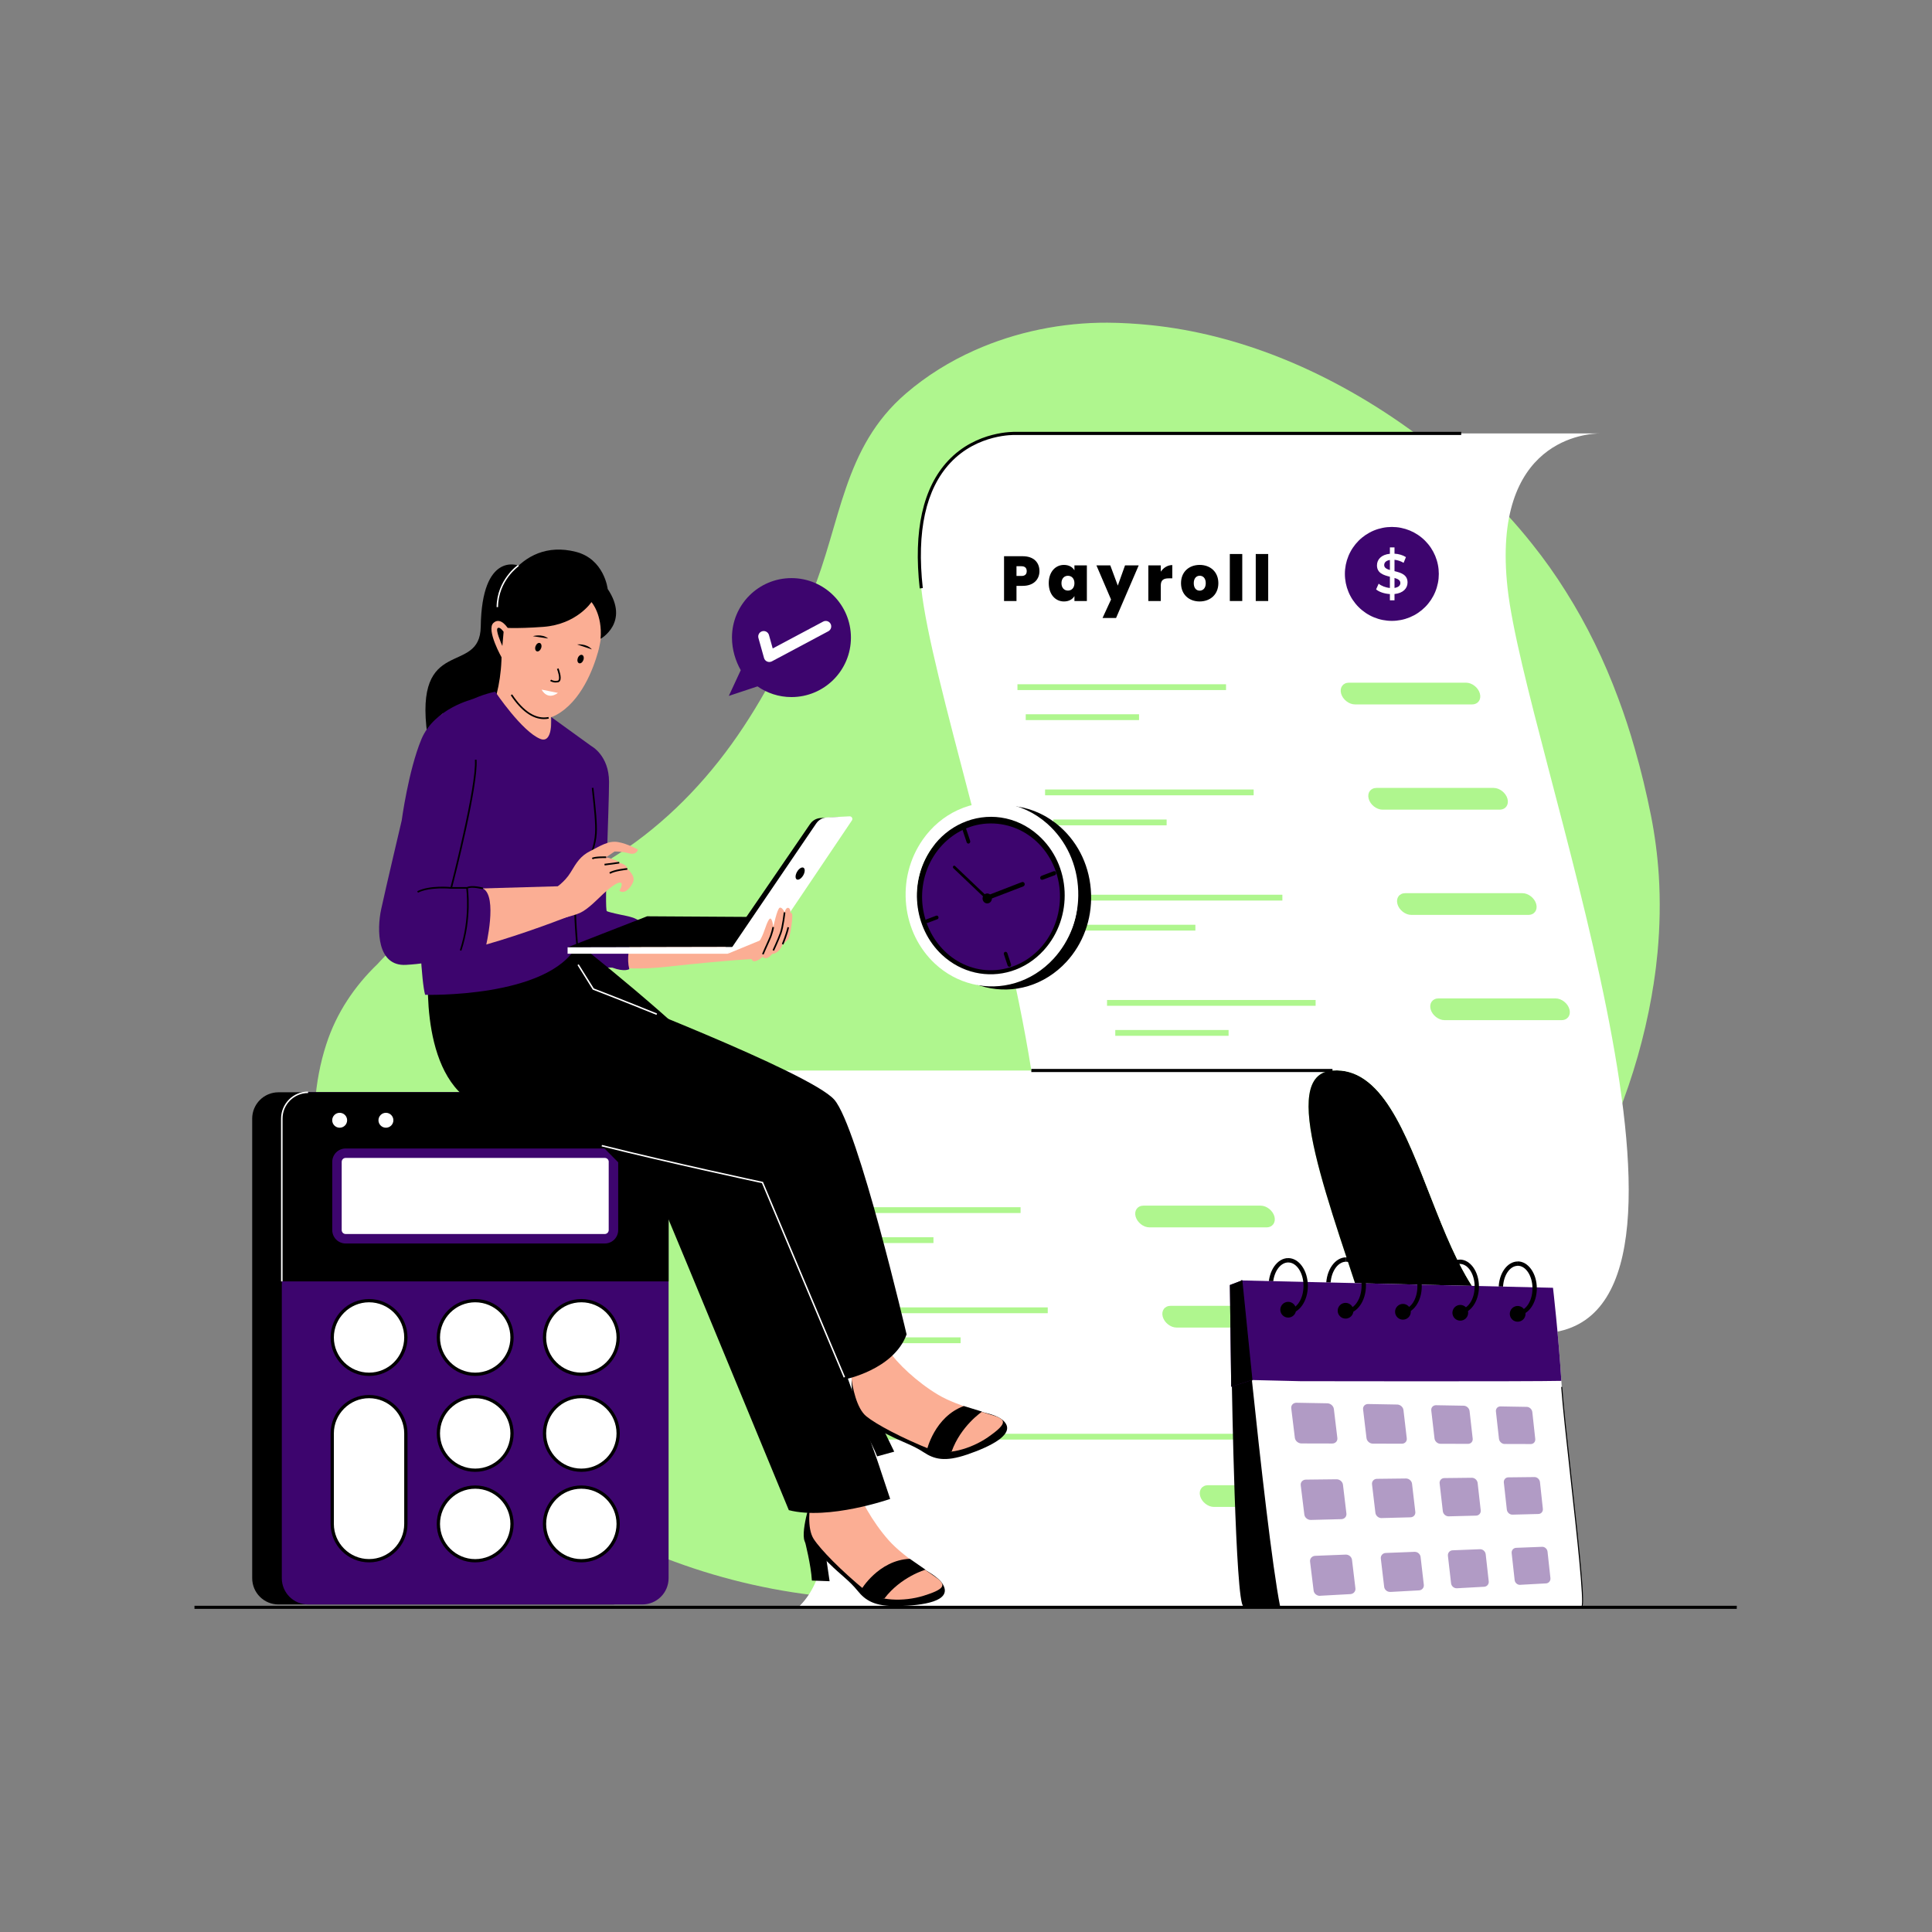<svg xmlns="http://www.w3.org/2000/svg" xmlns:xlink="http://www.w3.org/1999/xlink" width="1080" viewBox="0 0 810 810" height="1080" preserveAspectRatio="xMidYMid meet"><rect x="0" y="0" width="810" height="810" fill="#808080" stroke="none"/><defs><filter x="0%" y="0%" width="100%" height="100%" id="b67f927c7c"></filter><clipPath id="cdd0dd64c4"><path d="M 131 135.27 L 696 135.27 L 696 671 L 131 671 Z M 131 135.27 " clip-rule="nonzero"></path></clipPath><mask id="540730a5f3"><g filter="url(#b67f927c7c)"><rect x="-81" width="972" fill="#000000" y="-81" height="972" fill-opacity="0.4"></rect></g></mask><clipPath id="621728c54f"><rect x="0" width="113" y="0" height="85"></rect></clipPath><clipPath id="c2e2532658"><path d="M 81 673 L 729 673 L 729 674.52 L 81 674.52 Z M 81 673 " clip-rule="nonzero"></path></clipPath></defs><g clip-path="url(#cdd0dd64c4)"><path fill="#aff68e" d="M 538.535 150.684 C 537.828 150.387 537.105 150.09 536.398 149.82 C 519.082 142.953 500.98 138.223 482.453 136.309 C 476.449 135.695 470.398 135.332 464.32 135.285 C 445.383 135.207 426.055 139.074 408.613 146.867 C 398.18 151.504 388.422 157.566 379.797 164.984 C 353.301 187.77 352.738 219.023 340.07 249.758 C 331.051 271.57 320.477 292.926 306.617 312.129 C 292.758 331.328 275.645 348.062 255.391 360.477 C 232.102 374.73 207.355 376.02 183.156 385.887 C 175.488 389.016 166.672 394.844 158.266 404.191 C 153.52 408.75 149.23 413.824 145.598 419.418 C 141.938 425.031 138.938 431.172 136.77 437.914 C 126.586 469.375 132.902 505.328 147.594 534.93 C 163.309 566.547 185.434 593.387 211.832 614.629 C 228.691 628.238 247.266 639.52 267.035 648.336 C 308.328 666.723 354.652 674.262 400.82 669.031 C 533.992 653.945 668.141 554.414 692.434 417.723 C 692.652 416.449 692.859 415.207 693.047 413.922 C 693.203 413.164 693.328 412.348 693.426 411.578 C 694.051 407.523 694.539 403.406 694.934 399.305 C 695.922 388.574 696.125 377.793 695.465 367.094 C 694.918 358.672 693.832 350.297 692.199 342.016 C 690.281 332.445 688.035 323.047 685.395 313.918 C 683.352 306.707 681.043 299.633 678.449 292.738 C 672.617 277.008 665.391 262.078 656.48 247.969 C 652.207 241.148 647.523 234.516 642.402 228.121 C 635.66 219.605 628.164 211.449 619.82 203.688 C 603.746 188.664 585.723 175.137 566.316 164.184 C 557.328 159.109 548.027 154.551 538.504 150.668 Z M 538.535 150.684 " fill-opacity="1" fill-rule="nonzero"></path></g><path fill="#ffffff" d="M 312.809 448.82 L 315.637 448.82 C 315.637 448.82 432.391 448.82 432.391 448.82 L 558.648 448.82 C 535.469 450.578 557.391 503.707 574.957 558.973 C 589.668 605.219 601.344 653.02 580.992 673.367 L 335.184 673.367 C 379.875 628.68 270.27 452.027 312.824 448.82 Z M 312.809 448.82 " fill-opacity="1" fill-rule="nonzero"></path><path fill="#aff68e" d="M 340.434 506.129 L 427.879 506.129 L 427.879 508.562 L 340.434 508.562 Z M 340.434 506.129 " fill-opacity="1" fill-rule="nonzero"></path><path fill="#aff68e" d="M 343.859 518.715 L 391.359 518.715 L 391.359 521.148 L 343.859 521.148 Z M 343.859 518.715 " fill-opacity="1" fill-rule="nonzero"></path><path fill="#aff68e" d="M 530.977 514.582 L 481.902 514.582 C 479.387 514.582 476.797 512.539 476.105 510.023 C 475.43 507.512 476.906 505.469 479.434 505.469 L 528.508 505.469 C 531.023 505.469 533.617 507.512 534.309 510.023 C 534.984 512.539 533.508 514.582 530.977 514.582 Z M 530.977 514.582 " fill-opacity="1" fill-rule="nonzero"></path><path fill="#aff68e" d="M 351.824 548.129 L 439.27 548.129 L 439.27 550.566 L 351.824 550.566 Z M 351.824 548.129 " fill-opacity="1" fill-rule="nonzero"></path><path fill="#aff68e" d="M 355.234 560.699 L 402.738 560.699 L 402.738 563.137 L 355.234 563.137 Z M 355.234 560.699 " fill-opacity="1" fill-rule="nonzero"></path><path fill="#aff68e" d="M 542.352 556.586 L 493.277 556.586 C 490.766 556.586 488.172 554.543 487.48 552.027 C 486.805 549.512 488.281 547.469 490.812 547.469 L 539.887 547.469 C 542.398 547.469 544.992 549.512 545.684 552.027 C 546.359 554.543 544.883 556.586 542.352 556.586 Z M 542.352 556.586 " fill-opacity="1" fill-rule="nonzero"></path><path fill="#aff68e" d="M 558.035 631.789 L 508.961 631.789 C 506.445 631.789 503.855 629.746 503.164 627.234 C 502.488 624.719 503.965 622.676 506.496 622.676 L 555.566 622.676 C 558.082 622.676 560.676 624.719 561.367 627.234 C 562.043 629.746 560.566 631.789 558.035 631.789 Z M 558.035 631.789 " fill-opacity="1" fill-rule="nonzero"></path><path fill="#aff68e" d="M 366.973 601.117 L 556.402 601.117 L 556.402 603.551 L 366.973 603.551 Z M 366.973 601.117 " fill-opacity="1" fill-rule="nonzero"></path><path fill="#000000" d="M 558.648 448.82 C 535.469 450.578 557.391 503.707 574.957 558.973 L 646.172 558.973 C 599.172 558.422 599.504 445.773 558.648 448.82 Z M 558.648 448.82 " fill-opacity="1" fill-rule="nonzero"></path><path fill="#ffffff" d="M 425.617 181.719 C 425.617 181.719 378.789 179.582 386.238 246.633 C 390.434 284.551 420.684 374.98 432.391 448.82 L 558.648 448.82 C 599.504 445.773 599.172 558.422 646.172 558.973 C 648.121 558.973 650.148 558.816 652.285 558.422 C 728.293 544.75 639.512 313.684 632.062 246.633 C 625.07 183.605 666.02 181.719 670.938 181.719 Z M 425.617 181.719 " fill-opacity="1" fill-rule="nonzero"></path><path fill="#000000" d="M 432.391 448.16 L 558.648 448.16 L 558.648 449.465 L 432.391 449.465 Z M 432.391 448.16 " fill-opacity="1" fill-rule="nonzero"></path><path fill="#000000" d="M 385.594 246.695 C 382.906 222.465 386.914 204.441 397.52 193.129 C 409.383 180.477 425.508 181.059 425.648 181.059 L 612.625 181.059 C 612.625 181.059 612.625 182.363 612.625 182.363 L 425.617 182.363 C 425.41 182.363 409.887 181.812 398.449 194.039 C 388.125 205.07 384.242 222.73 386.883 246.555 L 385.578 246.695 Z M 385.594 246.695 " fill-opacity="1" fill-rule="nonzero"></path><path fill="#000000" d="M 428.742 245.645 L 426.168 245.645 L 426.168 251.977 L 420.949 251.977 L 420.949 233.199 L 428.758 233.199 C 433.426 233.199 435.797 235.836 435.797 239.453 C 435.797 242.734 433.535 245.625 428.758 245.625 Z M 428.242 241.477 C 429.812 241.477 430.457 240.676 430.457 239.453 C 430.457 238.227 429.812 237.395 428.242 237.395 L 426.168 237.395 L 426.168 241.461 L 428.242 241.461 Z M 428.242 241.477 " fill-opacity="1" fill-rule="nonzero"></path><path fill="#000000" d="M 446.059 236.844 C 448.195 236.844 449.676 237.77 450.461 239.105 L 450.461 237.031 L 455.676 237.031 L 455.676 251.977 L 450.461 251.977 L 450.461 249.902 C 449.691 251.238 448.164 252.164 446.059 252.164 C 442.523 252.164 439.695 249.258 439.695 244.496 C 439.695 239.734 442.523 236.844 446.059 236.844 Z M 447.742 241.398 C 446.25 241.398 445.023 242.469 445.023 244.496 C 445.023 246.523 446.25 247.605 447.742 247.605 C 449.234 247.605 450.461 246.523 450.461 244.496 C 450.461 242.469 449.203 241.398 447.742 241.398 Z M 447.742 241.398 " fill-opacity="1" fill-rule="nonzero"></path><path fill="#000000" d="M 471.688 237.031 L 477.41 237.031 L 467.918 259.094 L 462.246 259.094 L 465.812 251.348 L 459.684 237.047 L 465.496 237.047 L 468.641 245.516 L 471.672 237.047 Z M 471.688 237.031 " fill-opacity="1" fill-rule="nonzero"></path><path fill="#000000" d="M 486.664 251.977 L 481.445 251.977 L 481.445 237.031 L 486.664 237.031 L 486.664 239.672 C 487.781 238.055 489.492 236.906 491.488 236.906 L 491.488 242.469 L 490.027 242.469 C 487.875 242.469 486.664 243.16 486.664 245.453 Z M 486.664 251.977 " fill-opacity="1" fill-rule="nonzero"></path><path fill="#000000" d="M 502.957 252.164 C 498.512 252.164 495.148 249.258 495.148 244.496 C 495.148 239.734 498.527 236.844 502.973 236.844 C 507.422 236.844 510.801 239.75 510.801 244.496 C 510.801 249.242 507.391 252.164 502.941 252.164 Z M 502.957 247.637 C 504.293 247.637 505.52 246.648 505.52 244.496 C 505.52 242.344 504.324 241.383 502.992 241.383 C 501.656 241.383 500.492 242.375 500.492 244.496 C 500.492 246.617 501.609 247.637 502.973 247.637 Z M 502.957 247.637 " fill-opacity="1" fill-rule="nonzero"></path><path fill="#000000" d="M 515.609 232.27 L 520.824 232.27 L 520.824 251.977 L 515.609 251.977 Z M 515.609 232.27 " fill-opacity="1" fill-rule="nonzero"></path><path fill="#000000" d="M 526.48 232.27 L 531.699 232.27 L 531.699 251.977 L 526.48 251.977 Z M 526.48 232.27 " fill-opacity="1" fill-rule="nonzero"></path><path fill="#3d056e" d="M 603.227 240.613 C 603.227 241.258 603.195 241.902 603.133 242.543 C 603.07 243.188 602.977 243.824 602.848 244.457 C 602.723 245.086 602.566 245.711 602.379 246.328 C 602.191 246.945 601.977 247.555 601.73 248.148 C 601.48 248.746 601.207 249.328 600.902 249.895 C 600.598 250.465 600.266 251.016 599.91 251.555 C 599.551 252.09 599.168 252.605 598.758 253.105 C 598.348 253.602 597.918 254.082 597.461 254.535 C 597.004 254.992 596.527 255.426 596.027 255.836 C 595.531 256.242 595.012 256.625 594.477 256.984 C 593.941 257.344 593.387 257.676 592.82 257.98 C 592.25 258.281 591.668 258.559 591.074 258.805 C 590.477 259.051 589.871 259.27 589.254 259.457 C 588.637 259.645 588.012 259.801 587.379 259.926 C 586.746 260.051 586.109 260.145 585.469 260.207 C 584.828 260.273 584.184 260.305 583.539 260.305 C 582.895 260.305 582.25 260.273 581.609 260.207 C 580.965 260.145 580.328 260.051 579.695 259.926 C 579.066 259.801 578.441 259.645 577.824 259.457 C 577.207 259.27 576.598 259.051 576.004 258.805 C 575.406 258.559 574.824 258.281 574.258 257.98 C 573.688 257.676 573.137 257.344 572.598 256.984 C 572.062 256.625 571.547 256.242 571.047 255.836 C 570.551 255.426 570.07 254.992 569.617 254.535 C 569.16 254.082 568.727 253.602 568.32 253.105 C 567.91 252.605 567.527 252.09 567.168 251.555 C 566.809 251.016 566.477 250.465 566.176 249.895 C 565.871 249.328 565.594 248.746 565.348 248.148 C 565.102 247.555 564.883 246.945 564.695 246.328 C 564.508 245.711 564.352 245.086 564.227 244.457 C 564.102 243.824 564.008 243.188 563.945 242.543 C 563.879 241.902 563.848 241.258 563.848 240.613 C 563.848 239.969 563.879 239.324 563.945 238.684 C 564.008 238.043 564.102 237.406 564.227 236.773 C 564.352 236.141 564.508 235.516 564.695 234.898 C 564.883 234.281 565.102 233.676 565.348 233.078 C 565.594 232.484 565.871 231.902 566.176 231.332 C 566.477 230.766 566.809 230.211 567.168 229.676 C 567.527 229.141 567.91 228.621 568.316 228.125 C 568.727 227.625 569.16 227.148 569.617 226.691 C 570.07 226.234 570.551 225.805 571.047 225.395 C 571.547 224.984 572.062 224.602 572.598 224.242 C 573.137 223.887 573.688 223.555 574.258 223.25 C 574.824 222.945 575.406 222.672 576.004 222.422 C 576.598 222.176 577.207 221.961 577.824 221.773 C 578.441 221.586 579.066 221.43 579.695 221.305 C 580.328 221.176 580.965 221.082 581.609 221.02 C 582.25 220.957 582.895 220.926 583.539 220.926 C 584.184 220.926 584.828 220.957 585.469 221.02 C 586.109 221.082 586.746 221.176 587.379 221.305 C 588.012 221.43 588.637 221.586 589.254 221.773 C 589.871 221.961 590.477 222.176 591.074 222.422 C 591.668 222.672 592.25 222.945 592.82 223.25 C 593.387 223.555 593.941 223.887 594.477 224.242 C 595.012 224.602 595.531 224.984 596.027 225.395 C 596.527 225.805 597.004 226.234 597.461 226.691 C 597.918 227.148 598.348 227.625 598.758 228.125 C 599.168 228.621 599.551 229.141 599.91 229.676 C 600.266 230.211 600.598 230.766 600.902 231.332 C 601.207 231.902 601.48 232.484 601.73 233.078 C 601.977 233.676 602.191 234.281 602.379 234.898 C 602.566 235.516 602.723 236.141 602.848 236.773 C 602.977 237.406 603.07 238.043 603.133 238.684 C 603.195 239.324 603.227 239.969 603.227 240.613 Z M 603.227 240.613 " fill-opacity="1" fill-rule="nonzero"></path><path fill="#ffffff" d="M 584.652 249.051 L 584.652 251.691 L 582.723 251.691 L 582.723 249.066 C 580.41 248.926 578.164 248.172 576.938 247.105 L 578.008 244.715 C 579.168 245.66 580.93 246.352 582.723 246.508 L 582.723 241.793 C 580.098 241.148 577.301 240.301 577.301 237.031 C 577.301 234.629 579.043 232.523 582.723 232.176 L 582.723 229.504 L 584.652 229.504 L 584.652 232.129 C 586.398 232.223 588.176 232.742 589.445 233.574 L 588.473 235.965 C 587.215 235.223 585.895 234.832 584.652 234.691 L 584.652 239.453 C 587.277 240.094 590.121 240.914 590.121 244.195 C 590.121 246.602 588.348 248.676 584.652 249.051 Z M 582.723 238.965 L 582.723 234.77 C 581.039 235.035 580.332 235.883 580.332 236.922 C 580.332 238.055 581.355 238.57 582.723 238.98 Z M 587.105 244.418 C 587.105 243.254 586.066 242.719 584.652 242.312 L 584.652 246.492 C 586.383 246.223 587.105 245.422 587.105 244.418 Z M 587.105 244.418 " fill-opacity="1" fill-rule="nonzero"></path><path fill="#aff68e" d="M 426.574 286.875 L 514.02 286.875 L 514.02 289.312 L 426.574 289.312 Z M 426.574 286.875 " fill-opacity="1" fill-rule="nonzero"></path><path fill="#aff68e" d="M 430.047 299.461 L 477.551 299.461 L 477.551 301.898 L 430.047 301.898 Z M 430.047 299.461 " fill-opacity="1" fill-rule="nonzero"></path><path fill="#aff68e" d="M 617.148 295.328 L 568.074 295.328 C 565.562 295.328 562.953 293.285 562.262 290.773 C 561.57 288.258 563.047 286.215 565.562 286.215 L 614.637 286.215 C 617.148 286.215 619.758 288.258 620.449 290.773 C 621.141 293.285 619.664 295.328 617.148 295.328 Z M 617.148 295.328 " fill-opacity="1" fill-rule="nonzero"></path><path fill="#aff68e" d="M 438.156 331 L 525.602 331 L 525.602 333.434 L 438.156 333.434 Z M 438.156 331 " fill-opacity="1" fill-rule="nonzero"></path><path fill="#aff68e" d="M 441.613 343.586 L 489.113 343.586 L 489.113 346.02 L 441.613 346.02 Z M 441.613 343.586 " fill-opacity="1" fill-rule="nonzero"></path><path fill="#aff68e" d="M 628.715 339.453 L 579.641 339.453 C 577.129 339.453 574.52 337.41 573.828 334.895 C 573.137 332.383 574.613 330.34 577.129 330.34 L 626.199 330.34 C 628.715 330.34 631.324 332.383 632.016 334.895 C 632.707 337.41 631.23 339.453 628.715 339.453 Z M 628.715 339.453 " fill-opacity="1" fill-rule="nonzero"></path><path fill="#aff68e" d="M 450.191 375.121 L 537.641 375.121 L 537.641 377.559 L 450.191 377.559 Z M 450.191 375.121 " fill-opacity="1" fill-rule="nonzero"></path><path fill="#aff68e" d="M 453.664 387.711 L 501.168 387.711 L 501.168 390.145 L 453.664 390.145 Z M 453.664 387.711 " fill-opacity="1" fill-rule="nonzero"></path><path fill="#aff68e" d="M 640.766 383.578 L 591.695 383.578 C 589.18 383.578 586.57 381.535 585.879 379.02 C 585.188 376.504 586.664 374.465 589.18 374.465 L 638.254 374.465 C 640.766 374.465 643.375 376.504 644.066 379.02 C 644.758 381.535 643.281 383.578 640.766 383.578 Z M 640.766 383.578 " fill-opacity="1" fill-rule="nonzero"></path><path fill="#aff68e" d="M 464.129 419.246 L 551.578 419.246 L 551.578 421.684 L 464.129 421.684 Z M 464.129 419.246 " fill-opacity="1" fill-rule="nonzero"></path><path fill="#aff68e" d="M 467.586 431.832 L 515.09 431.832 L 515.09 434.27 L 467.586 434.27 Z M 467.586 431.832 " fill-opacity="1" fill-rule="nonzero"></path><path fill="#aff68e" d="M 654.691 427.699 L 605.617 427.699 C 603.102 427.699 600.492 425.656 599.801 423.145 C 599.109 420.629 600.586 418.586 603.102 418.586 L 652.176 418.586 C 654.691 418.586 657.297 420.629 657.988 423.145 C 658.68 425.656 657.203 427.699 654.691 427.699 Z M 654.691 427.699 " fill-opacity="1" fill-rule="nonzero"></path><path fill="#000000" d="M 105.734 468.98 L 105.734 661.645 C 105.734 667.758 110.652 672.676 116.75 672.676 L 256.867 672.676 C 262.965 672.676 267.898 667.758 267.898 661.645 L 267.898 468.98 C 267.898 462.883 262.949 457.949 256.867 457.949 L 116.75 457.949 C 110.652 457.949 105.734 462.898 105.734 468.98 Z M 105.734 468.98 " fill-opacity="1" fill-rule="nonzero"></path><path fill="#3d056e" d="M 118.148 468.98 L 118.148 661.645 C 118.148 667.758 123.066 672.676 129.164 672.676 L 269.281 672.676 C 275.379 672.676 280.312 667.758 280.312 661.645 L 280.312 468.98 C 280.312 462.883 275.363 457.949 269.281 457.949 L 129.164 457.949 C 123.066 457.949 118.148 462.898 118.148 468.98 Z M 118.148 468.98 " fill-opacity="1" fill-rule="nonzero"></path><path fill="#000000" d="M 118.148 468.98 L 118.148 537.227 L 280.312 537.227 L 280.312 468.98 C 280.312 462.883 275.363 457.949 269.281 457.949 L 129.164 457.949 C 123.066 457.949 118.148 462.898 118.148 468.98 Z M 118.148 468.98 " fill-opacity="1" fill-rule="nonzero"></path><path fill="#ffffff" d="M 118.461 537.227 L 117.832 537.227 L 117.832 468.98 C 117.832 462.727 122.926 457.637 129.164 457.637 L 129.164 458.266 C 123.254 458.266 118.461 463.07 118.461 468.98 Z M 118.461 537.227 " fill-opacity="1" fill-rule="nonzero"></path><path fill="#3d056e" d="M 253.566 521.34 L 144.906 521.34 C 144.539 521.34 144.176 521.301 143.812 521.23 C 143.453 521.16 143.102 521.051 142.762 520.91 C 142.422 520.77 142.098 520.598 141.793 520.395 C 141.484 520.188 141.203 519.957 140.941 519.695 C 140.68 519.434 140.449 519.152 140.242 518.844 C 140.039 518.539 139.867 518.215 139.727 517.875 C 139.586 517.535 139.477 517.184 139.406 516.824 C 139.336 516.461 139.297 516.098 139.297 515.73 L 139.297 487.113 C 139.297 486.746 139.336 486.383 139.406 486.02 C 139.477 485.66 139.586 485.309 139.727 484.969 C 139.867 484.629 140.039 484.305 140.242 483.996 C 140.449 483.691 140.68 483.406 140.941 483.148 C 141.203 482.887 141.484 482.656 141.793 482.449 C 142.098 482.246 142.422 482.074 142.762 481.93 C 143.102 481.789 143.453 481.684 143.812 481.613 C 144.176 481.539 144.539 481.504 144.906 481.504 L 253.566 481.504 C 253.938 481.504 254.301 481.539 254.66 481.613 C 255.023 481.684 255.375 481.789 255.715 481.93 C 256.055 482.074 256.379 482.246 256.684 482.449 C 256.992 482.656 257.273 482.887 257.535 483.148 C 257.793 483.406 258.027 483.691 258.23 483.996 C 258.438 484.305 258.609 484.629 258.75 484.969 C 258.891 485.309 258.996 485.66 259.07 486.02 C 259.141 486.383 259.176 486.746 259.176 487.113 L 259.176 515.73 C 259.176 516.098 259.141 516.461 259.07 516.824 C 258.996 517.184 258.891 517.535 258.75 517.875 C 258.609 518.215 258.438 518.539 258.23 518.844 C 258.027 519.152 257.793 519.434 257.535 519.695 C 257.273 519.957 256.992 520.188 256.684 520.395 C 256.379 520.598 256.055 520.77 255.715 520.91 C 255.375 521.051 255.023 521.16 254.66 521.23 C 254.301 521.301 253.938 521.34 253.566 521.34 Z M 253.566 521.34 " fill-opacity="1" fill-rule="nonzero"></path><path fill="#ffffff" d="M 255.203 487.113 L 255.203 515.715 C 255.203 516.625 254.465 517.363 253.551 517.363 L 144.906 517.363 C 143.996 517.363 143.258 516.625 143.258 515.715 L 143.258 487.113 C 143.258 486.203 143.996 485.465 144.906 485.465 L 253.566 485.465 C 254.48 485.465 255.219 486.203 255.219 487.113 Z M 255.203 487.113 " fill-opacity="1" fill-rule="nonzero"></path><path fill="#ffffff" d="M 259.16 560.75 C 259.16 561.762 259.062 562.766 258.863 563.758 C 258.668 564.754 258.375 565.719 257.988 566.652 C 257.598 567.59 257.125 568.48 256.562 569.32 C 256 570.164 255.359 570.941 254.641 571.66 C 253.926 572.375 253.145 573.016 252.305 573.578 C 251.461 574.141 250.57 574.617 249.637 575.004 C 248.699 575.391 247.734 575.684 246.742 575.883 C 245.746 576.082 244.742 576.18 243.73 576.18 C 242.719 576.18 241.715 576.082 240.719 575.883 C 239.727 575.684 238.762 575.391 237.824 575.004 C 236.891 574.617 236 574.141 235.156 573.578 C 234.316 573.016 233.535 572.375 232.82 571.66 C 232.102 570.941 231.465 570.164 230.902 569.32 C 230.336 568.48 229.863 567.59 229.477 566.652 C 229.086 565.719 228.793 564.754 228.598 563.758 C 228.398 562.766 228.301 561.762 228.301 560.75 C 228.301 559.734 228.398 558.73 228.598 557.738 C 228.793 556.742 229.086 555.777 229.477 554.844 C 229.863 553.906 230.336 553.02 230.902 552.176 C 231.465 551.332 232.102 550.555 232.82 549.836 C 233.535 549.121 234.316 548.48 235.156 547.918 C 236 547.355 236.891 546.879 237.824 546.492 C 238.762 546.105 239.727 545.812 240.719 545.613 C 241.715 545.418 242.719 545.316 243.73 545.316 C 244.742 545.316 245.746 545.418 246.742 545.613 C 247.734 545.812 248.699 546.105 249.637 546.492 C 250.57 546.879 251.461 547.355 252.305 547.918 C 253.145 548.48 253.926 549.121 254.641 549.836 C 255.359 550.555 256 551.332 256.562 552.176 C 257.125 553.02 257.598 553.906 257.988 554.844 C 258.375 555.777 258.668 556.742 258.863 557.738 C 259.062 558.73 259.16 559.734 259.16 560.75 Z M 259.16 560.75 " fill-opacity="1" fill-rule="nonzero"></path><path fill="#000000" d="M 243.73 576.871 C 234.836 576.871 227.609 569.641 227.609 560.75 C 227.609 551.855 234.836 544.625 243.73 544.625 C 252.625 544.625 259.852 551.855 259.852 560.75 C 259.852 569.641 252.625 576.871 243.73 576.871 Z M 243.73 545.992 C 235.605 545.992 228.977 552.609 228.977 560.734 C 228.977 568.855 235.59 575.488 243.73 575.488 C 251.871 575.488 258.484 568.871 258.484 560.734 C 258.484 552.594 251.871 545.992 243.73 545.992 Z M 243.73 545.992 " fill-opacity="1" fill-rule="nonzero"></path><path fill="#ffffff" d="M 214.66 560.75 C 214.66 561.762 214.562 562.766 214.363 563.758 C 214.168 564.754 213.875 565.719 213.484 566.652 C 213.098 567.59 212.621 568.48 212.059 569.32 C 211.496 570.164 210.859 570.941 210.141 571.66 C 209.426 572.375 208.645 573.016 207.805 573.578 C 206.961 574.141 206.07 574.617 205.137 575.004 C 204.199 575.391 203.234 575.684 202.242 575.883 C 201.246 576.082 200.242 576.18 199.23 576.18 C 198.215 576.18 197.215 576.082 196.219 575.883 C 195.227 575.684 194.262 575.391 193.324 575.004 C 192.391 574.617 191.5 574.141 190.656 573.578 C 189.816 573.016 189.035 572.375 188.32 571.66 C 187.602 570.941 186.961 570.164 186.398 569.32 C 185.836 568.48 185.363 567.59 184.973 566.652 C 184.586 565.719 184.293 564.754 184.094 563.758 C 183.898 562.766 183.801 561.762 183.801 560.75 C 183.801 559.734 183.898 558.73 184.094 557.738 C 184.293 556.742 184.586 555.777 184.973 554.844 C 185.363 553.906 185.836 553.02 186.398 552.176 C 186.961 551.332 187.602 550.555 188.32 549.836 C 189.035 549.121 189.816 548.48 190.656 547.918 C 191.5 547.355 192.387 546.879 193.324 546.492 C 194.262 546.105 195.227 545.812 196.219 545.613 C 197.215 545.418 198.215 545.316 199.23 545.316 C 200.242 545.316 201.246 545.418 202.242 545.613 C 203.234 545.812 204.199 546.105 205.137 546.492 C 206.07 546.879 206.961 547.355 207.805 547.918 C 208.645 548.48 209.426 549.121 210.141 549.836 C 210.859 550.555 211.496 551.332 212.059 552.176 C 212.621 553.02 213.098 553.906 213.484 554.844 C 213.875 555.777 214.168 556.742 214.363 557.738 C 214.562 558.73 214.66 559.734 214.66 560.75 Z M 214.66 560.75 " fill-opacity="1" fill-rule="nonzero"></path><path fill="#000000" d="M 199.23 576.871 C 190.336 576.871 183.109 569.641 183.109 560.75 C 183.109 551.855 190.336 544.625 199.23 544.625 C 208.125 544.625 215.352 551.855 215.352 560.75 C 215.352 569.641 208.125 576.871 199.23 576.871 Z M 199.23 545.992 C 191.105 545.992 184.477 552.609 184.477 560.734 C 184.477 568.855 191.09 575.488 199.23 575.488 C 207.371 575.488 213.984 568.871 213.984 560.734 C 213.984 552.594 207.371 545.992 199.23 545.992 Z M 199.23 545.992 " fill-opacity="1" fill-rule="nonzero"></path><path fill="#ffffff" d="M 170.16 560.75 C 170.16 561.762 170.062 562.766 169.863 563.758 C 169.664 564.754 169.371 565.719 168.984 566.652 C 168.598 567.59 168.121 568.48 167.559 569.32 C 166.996 570.164 166.355 570.941 165.641 571.66 C 164.922 572.375 164.145 573.016 163.301 573.578 C 162.461 574.141 161.57 574.617 160.633 575.004 C 159.699 575.391 158.734 575.684 157.738 575.883 C 156.746 576.082 155.742 576.18 154.73 576.18 C 153.715 576.18 152.711 576.082 151.719 575.883 C 150.727 575.684 149.762 575.391 148.824 575.004 C 147.887 574.617 147 574.141 146.156 573.578 C 145.312 573.016 144.535 572.375 143.816 571.66 C 143.102 570.941 142.461 570.164 141.898 569.32 C 141.336 568.48 140.859 567.59 140.473 566.652 C 140.086 565.719 139.793 564.754 139.594 563.758 C 139.398 562.766 139.297 561.762 139.297 560.75 C 139.297 559.734 139.398 558.73 139.594 557.738 C 139.793 556.742 140.086 555.777 140.473 554.844 C 140.859 553.906 141.336 553.02 141.898 552.176 C 142.461 551.332 143.102 550.555 143.816 549.836 C 144.535 549.121 145.312 548.48 146.156 547.918 C 147 547.355 147.887 546.879 148.824 546.492 C 149.762 546.105 150.727 545.812 151.719 545.613 C 152.711 545.418 153.715 545.316 154.73 545.316 C 155.742 545.316 156.746 545.418 157.738 545.613 C 158.734 545.812 159.699 546.105 160.633 546.492 C 161.57 546.879 162.461 547.355 163.301 547.918 C 164.145 548.48 164.922 549.121 165.641 549.836 C 166.355 550.555 166.996 551.332 167.559 552.176 C 168.121 553.02 168.598 553.906 168.984 554.844 C 169.371 555.777 169.664 556.742 169.863 557.738 C 170.062 558.73 170.16 559.734 170.16 560.75 Z M 170.16 560.75 " fill-opacity="1" fill-rule="nonzero"></path><path fill="#000000" d="M 154.73 576.871 C 145.836 576.871 138.605 569.641 138.605 560.75 C 138.605 551.855 145.836 544.625 154.73 544.625 C 163.621 544.625 170.852 551.855 170.852 560.75 C 170.852 569.641 163.621 576.871 154.73 576.871 Z M 154.73 545.992 C 146.605 545.992 139.973 552.609 139.973 560.734 C 139.973 568.855 146.59 575.488 154.73 575.488 C 162.867 575.488 169.469 568.871 169.469 560.734 C 169.469 552.594 162.852 545.992 154.73 545.992 Z M 154.73 545.992 " fill-opacity="1" fill-rule="nonzero"></path><path fill="#ffffff" d="M 259.16 600.961 C 259.16 601.973 259.062 602.977 258.863 603.969 C 258.668 604.965 258.375 605.93 257.988 606.863 C 257.598 607.801 257.125 608.691 256.562 609.531 C 256 610.375 255.359 611.152 254.641 611.871 C 253.926 612.586 253.145 613.227 252.305 613.789 C 251.461 614.352 250.57 614.828 249.637 615.215 C 248.699 615.602 247.734 615.895 246.742 616.094 C 245.746 616.293 244.742 616.391 243.73 616.391 C 242.719 616.391 241.715 616.293 240.719 616.094 C 239.727 615.895 238.762 615.602 237.824 615.215 C 236.891 614.828 236 614.352 235.156 613.789 C 234.316 613.227 233.535 612.586 232.82 611.871 C 232.102 611.152 231.465 610.375 230.902 609.531 C 230.336 608.691 229.863 607.801 229.477 606.863 C 229.086 605.93 228.793 604.965 228.598 603.969 C 228.398 602.977 228.301 601.973 228.301 600.961 C 228.301 599.945 228.398 598.941 228.598 597.949 C 228.793 596.957 229.086 595.992 229.477 595.055 C 229.863 594.117 230.336 593.23 230.902 592.387 C 231.465 591.543 232.102 590.766 232.82 590.047 C 233.535 589.332 234.316 588.691 235.156 588.129 C 236 587.566 236.891 587.09 237.824 586.703 C 238.762 586.316 239.727 586.023 240.719 585.824 C 241.715 585.629 242.719 585.527 243.73 585.527 C 244.742 585.527 245.746 585.629 246.742 585.824 C 247.734 586.023 248.699 586.316 249.637 586.703 C 250.57 587.09 251.461 587.566 252.305 588.129 C 253.145 588.691 253.926 589.332 254.641 590.047 C 255.359 590.766 256 591.543 256.562 592.387 C 257.125 593.23 257.598 594.117 257.988 595.055 C 258.375 595.992 258.668 596.957 258.863 597.949 C 259.062 598.941 259.16 599.945 259.16 600.961 Z M 259.16 600.961 " fill-opacity="1" fill-rule="nonzero"></path><path fill="#000000" d="M 243.73 617.082 C 234.836 617.082 227.609 609.852 227.609 600.961 C 227.609 592.066 234.836 584.836 243.73 584.836 C 252.625 584.836 259.852 592.066 259.852 600.961 C 259.852 609.852 252.625 617.082 243.73 617.082 Z M 243.73 586.203 C 235.605 586.203 228.977 592.82 228.977 600.961 C 228.977 609.098 235.59 615.715 243.73 615.715 C 251.871 615.715 258.484 609.098 258.484 600.961 C 258.484 592.82 251.871 586.203 243.73 586.203 Z M 243.73 586.203 " fill-opacity="1" fill-rule="nonzero"></path><path fill="#ffffff" d="M 214.66 600.961 C 214.66 601.973 214.562 602.977 214.363 603.969 C 214.168 604.965 213.875 605.93 213.484 606.863 C 213.098 607.801 212.621 608.691 212.059 609.531 C 211.496 610.375 210.859 611.152 210.141 611.871 C 209.426 612.586 208.645 613.227 207.805 613.789 C 206.961 614.352 206.07 614.828 205.137 615.215 C 204.199 615.602 203.234 615.895 202.242 616.094 C 201.246 616.293 200.242 616.391 199.23 616.391 C 198.215 616.391 197.215 616.293 196.219 616.094 C 195.227 615.895 194.262 615.602 193.324 615.215 C 192.391 614.828 191.5 614.352 190.656 613.789 C 189.816 613.227 189.035 612.586 188.32 611.871 C 187.602 611.152 186.961 610.375 186.398 609.531 C 185.836 608.691 185.363 607.801 184.973 606.863 C 184.586 605.93 184.293 604.965 184.094 603.969 C 183.898 602.977 183.801 601.973 183.801 600.961 C 183.801 599.945 183.898 598.941 184.094 597.949 C 184.293 596.957 184.586 595.992 184.973 595.055 C 185.363 594.117 185.836 593.23 186.398 592.387 C 186.961 591.543 187.602 590.766 188.32 590.047 C 189.035 589.332 189.816 588.691 190.656 588.129 C 191.5 587.566 192.387 587.09 193.324 586.703 C 194.262 586.316 195.227 586.023 196.219 585.824 C 197.215 585.629 198.215 585.527 199.23 585.527 C 200.242 585.527 201.246 585.629 202.242 585.824 C 203.234 586.023 204.199 586.316 205.137 586.703 C 206.07 587.09 206.961 587.566 207.805 588.129 C 208.645 588.691 209.426 589.332 210.141 590.047 C 210.859 590.766 211.496 591.543 212.059 592.387 C 212.621 593.23 213.098 594.117 213.484 595.055 C 213.875 595.992 214.168 596.957 214.363 597.949 C 214.562 598.941 214.66 599.945 214.66 600.961 Z M 214.66 600.961 " fill-opacity="1" fill-rule="nonzero"></path><path fill="#000000" d="M 199.23 617.082 C 190.336 617.082 183.109 609.852 183.109 600.961 C 183.109 592.066 190.336 584.836 199.23 584.836 C 208.125 584.836 215.352 592.066 215.352 600.961 C 215.352 609.852 208.125 617.082 199.23 617.082 Z M 199.23 586.203 C 191.105 586.203 184.477 592.82 184.477 600.961 C 184.477 609.098 191.09 615.715 199.23 615.715 C 207.371 615.715 213.984 609.098 213.984 600.961 C 213.984 592.82 207.371 586.203 199.23 586.203 Z M 199.23 586.203 " fill-opacity="1" fill-rule="nonzero"></path><path fill="#ffffff" d="M 259.16 638.891 C 259.16 639.906 259.062 640.91 258.863 641.902 C 258.668 642.895 258.375 643.859 257.988 644.797 C 257.598 645.734 257.125 646.621 256.562 647.465 C 256 648.309 255.359 649.086 254.641 649.805 C 253.926 650.52 253.145 651.16 252.305 651.723 C 251.461 652.285 250.57 652.762 249.637 653.148 C 248.699 653.535 247.734 653.828 246.742 654.027 C 245.746 654.223 244.742 654.324 243.73 654.324 C 242.719 654.324 241.715 654.223 240.719 654.027 C 239.727 653.828 238.762 653.535 237.824 653.148 C 236.891 652.762 236 652.285 235.156 651.723 C 234.316 651.16 233.535 650.52 232.82 649.805 C 232.102 649.086 231.465 648.309 230.902 647.465 C 230.336 646.621 229.863 645.734 229.477 644.797 C 229.086 643.859 228.793 642.895 228.598 641.902 C 228.398 640.91 228.301 639.906 228.301 638.891 C 228.301 637.879 228.398 636.875 228.598 635.883 C 228.793 634.887 229.086 633.922 229.477 632.988 C 229.863 632.051 230.336 631.16 230.902 630.32 C 231.465 629.477 232.102 628.699 232.82 627.98 C 233.535 627.266 234.316 626.625 235.156 626.062 C 236 625.5 236.891 625.023 237.824 624.637 C 238.762 624.25 239.727 623.957 240.719 623.758 C 241.715 623.559 242.719 623.461 243.73 623.461 C 244.742 623.461 245.746 623.559 246.742 623.758 C 247.734 623.957 248.699 624.25 249.637 624.637 C 250.57 625.023 251.461 625.5 252.305 626.062 C 253.145 626.625 253.926 627.266 254.641 627.98 C 255.359 628.699 256 629.477 256.562 630.32 C 257.125 631.16 257.598 632.051 257.988 632.988 C 258.375 633.922 258.668 634.887 258.863 635.883 C 259.062 636.875 259.16 637.879 259.16 638.891 Z M 259.16 638.891 " fill-opacity="1" fill-rule="nonzero"></path><path fill="#000000" d="M 243.73 655.031 C 234.836 655.031 227.609 647.801 227.609 638.906 C 227.609 630.016 234.836 622.785 243.73 622.785 C 252.625 622.785 259.852 630.016 259.852 638.906 C 259.852 647.801 252.625 655.031 243.73 655.031 Z M 243.73 624.152 C 235.605 624.152 228.977 630.77 228.977 638.906 C 228.977 647.047 235.59 653.664 243.73 653.664 C 251.871 653.664 258.484 647.047 258.484 638.906 C 258.484 630.77 251.871 624.152 243.73 624.152 Z M 243.73 624.152 " fill-opacity="1" fill-rule="nonzero"></path><path fill="#ffffff" d="M 214.66 638.891 C 214.66 639.906 214.562 640.91 214.363 641.902 C 214.168 642.895 213.875 643.859 213.484 644.797 C 213.098 645.734 212.621 646.621 212.059 647.465 C 211.496 648.309 210.859 649.086 210.141 649.805 C 209.426 650.52 208.645 651.16 207.805 651.723 C 206.961 652.285 206.07 652.762 205.137 653.148 C 204.199 653.535 203.234 653.828 202.242 654.027 C 201.246 654.223 200.242 654.324 199.23 654.324 C 198.215 654.324 197.215 654.223 196.219 654.027 C 195.227 653.828 194.262 653.535 193.324 653.148 C 192.391 652.762 191.5 652.285 190.656 651.723 C 189.816 651.16 189.035 650.52 188.32 649.805 C 187.602 649.086 186.961 648.309 186.398 647.465 C 185.836 646.621 185.363 645.734 184.973 644.797 C 184.586 643.859 184.293 642.895 184.094 641.902 C 183.898 640.91 183.801 639.906 183.801 638.891 C 183.801 637.879 183.898 636.875 184.094 635.883 C 184.293 634.887 184.586 633.922 184.973 632.988 C 185.363 632.051 185.836 631.16 186.398 630.32 C 186.961 629.477 187.602 628.699 188.32 627.98 C 189.035 627.266 189.816 626.625 190.656 626.062 C 191.5 625.5 192.387 625.023 193.324 624.637 C 194.262 624.25 195.227 623.957 196.219 623.758 C 197.215 623.559 198.215 623.461 199.23 623.461 C 200.242 623.461 201.246 623.559 202.242 623.758 C 203.234 623.957 204.199 624.25 205.137 624.637 C 206.07 625.023 206.961 625.5 207.805 626.062 C 208.645 626.625 209.426 627.266 210.141 627.98 C 210.859 628.699 211.496 629.477 212.059 630.32 C 212.621 631.16 213.098 632.051 213.484 632.988 C 213.875 633.922 214.168 634.887 214.363 635.883 C 214.562 636.875 214.66 637.879 214.66 638.891 Z M 214.66 638.891 " fill-opacity="1" fill-rule="nonzero"></path><path fill="#000000" d="M 199.23 655.031 C 190.336 655.031 183.109 647.801 183.109 638.906 C 183.109 630.016 190.336 622.785 199.23 622.785 C 208.125 622.785 215.352 630.016 215.352 638.906 C 215.352 647.801 208.125 655.031 199.23 655.031 Z M 199.23 624.152 C 191.105 624.152 184.477 630.77 184.477 638.906 C 184.477 647.047 191.09 653.664 199.23 653.664 C 207.371 653.664 213.984 647.047 213.984 638.906 C 213.984 630.77 207.371 624.152 199.23 624.152 Z M 199.23 624.152 " fill-opacity="1" fill-rule="nonzero"></path><path fill="#ffffff" d="M 154.73 585.527 C 163.262 585.527 170.16 592.441 170.16 600.961 C 170.16 601.086 170.145 601.211 170.145 601.336 L 170.145 638.516 C 170.145 638.641 170.16 638.766 170.16 638.891 C 170.16 647.426 163.246 654.324 154.73 654.324 C 146.195 654.324 139.297 647.41 139.297 638.891 L 139.297 600.961 C 139.297 592.426 146.211 585.527 154.73 585.527 Z M 154.73 585.527 " fill-opacity="1" fill-rule="nonzero"></path><path fill="#000000" d="M 154.73 655.031 C 145.836 655.031 138.605 647.801 138.605 638.906 L 138.605 600.977 C 138.605 592.082 145.836 584.852 154.73 584.852 C 163.621 584.852 170.852 592.082 170.852 600.977 C 170.852 601.07 170.852 601.148 170.852 601.242 L 170.852 638.531 C 170.852 638.734 170.852 638.828 170.852 638.906 C 170.852 647.801 163.621 655.031 154.73 655.031 Z M 154.73 586.203 C 146.605 586.203 139.973 592.82 139.973 600.961 L 139.973 638.891 C 139.973 647.016 146.59 653.648 154.73 653.648 C 162.867 653.648 169.469 647.031 169.469 638.891 L 169.469 638.531 C 169.469 638.531 169.469 600.961 169.469 600.961 C 169.469 592.836 162.852 586.203 154.73 586.203 Z M 154.73 586.203 " fill-opacity="1" fill-rule="nonzero"></path><path fill="#ffffff" d="M 164.926 469.672 C 164.926 470.086 164.848 470.484 164.688 470.867 C 164.531 471.25 164.305 471.59 164.012 471.883 C 163.719 472.176 163.379 472.402 162.996 472.562 C 162.613 472.719 162.215 472.801 161.801 472.801 C 161.387 472.801 160.988 472.719 160.602 472.562 C 160.219 472.402 159.883 472.176 159.59 471.883 C 159.297 471.59 159.07 471.25 158.91 470.867 C 158.754 470.484 158.672 470.086 158.672 469.672 C 158.672 469.258 158.754 468.859 158.91 468.477 C 159.07 468.094 159.297 467.754 159.59 467.461 C 159.883 467.168 160.219 466.941 160.602 466.781 C 160.988 466.625 161.387 466.547 161.801 466.547 C 162.215 466.547 162.613 466.625 162.996 466.781 C 163.379 466.941 163.719 467.168 164.012 467.461 C 164.305 467.754 164.531 468.094 164.688 468.477 C 164.848 468.859 164.926 469.258 164.926 469.672 Z M 164.926 469.672 " fill-opacity="1" fill-rule="nonzero"></path><path fill="#ffffff" d="M 145.535 469.672 C 145.535 470.086 145.457 470.484 145.297 470.867 C 145.141 471.25 144.914 471.59 144.621 471.883 C 144.328 472.176 143.988 472.402 143.605 472.562 C 143.223 472.719 142.824 472.801 142.41 472.801 C 141.996 472.801 141.598 472.719 141.211 472.562 C 140.828 472.402 140.492 472.176 140.199 471.883 C 139.906 471.59 139.68 471.25 139.52 470.867 C 139.363 470.484 139.281 470.086 139.281 469.672 C 139.281 469.258 139.363 468.859 139.52 468.477 C 139.68 468.094 139.906 467.754 140.199 467.461 C 140.492 467.168 140.828 466.941 141.211 466.781 C 141.598 466.625 141.996 466.547 142.41 466.547 C 142.824 466.547 143.223 466.625 143.605 466.781 C 143.988 466.941 144.328 467.168 144.621 467.461 C 144.914 467.754 145.141 468.094 145.297 468.477 C 145.457 468.859 145.535 469.258 145.535 469.672 Z M 145.535 469.672 " fill-opacity="1" fill-rule="nonzero"></path><path fill="#000000" d="M 217.348 237.109 C 217.348 237.109 202.012 231.027 201.555 262.723 C 201.258 283.684 173.254 265.805 179.195 308.293 C 182.465 331.676 218.496 324.508 218.496 324.508 L 238.402 249.258 L 217.363 237.109 Z M 217.348 237.109 " fill-opacity="1" fill-rule="nonzero"></path><path fill="#fbae94" d="M 201.07 307.664 C 201.07 307.664 210.574 295.109 210.293 272.812 C 210.215 266.824 231.035 284.785 231.035 284.785 L 230.848 320.879 L 213.812 328.062 L 201.051 307.648 Z M 201.07 307.664 " fill-opacity="1" fill-rule="nonzero"></path><path fill="#fbae94" d="M 210.543 267.328 C 210.543 267.328 208.672 282.648 214.441 291.32 C 220.191 299.996 226.746 303.266 233.109 299.809 C 243.762 294.023 248.789 280.242 250.754 273.25 C 252.719 266.258 256.477 241.32 243.07 236.781 C 229.668 232.238 218.621 237.723 213.953 247.875 C 209.285 258.008 210.543 267.344 210.543 267.344 Z M 210.543 267.328 " fill-opacity="1" fill-rule="nonzero"></path><path fill="#000000" d="M 228.031 301.488 C 223.273 301.488 218.512 298.078 214.141 291.496 L 214.723 291.117 C 219.547 298.395 224.812 301.66 229.949 300.609 L 230.09 301.285 C 229.414 301.426 228.738 301.488 228.047 301.488 Z M 228.031 301.488 " fill-opacity="1" fill-rule="nonzero"></path><path fill="#000000" d="M 210.023 263.133 C 210.023 263.133 215.902 263.699 227.781 262.816 C 241.844 261.766 247.973 252.43 247.973 252.43 C 247.973 252.43 252.641 257.602 251.793 267.832 C 251.793 267.832 264.176 260.965 254.777 246.93 C 254.777 246.93 253.379 234.375 241.375 231.344 C 229.367 228.309 220.285 233.023 214.219 240.566 C 206.176 250.562 210.008 263.148 210.008 263.148 Z M 210.023 263.133 " fill-opacity="1" fill-rule="nonzero"></path><path fill="#000000" d="M 232.953 286.152 C 231.504 286.152 230.688 285.508 230.641 285.477 L 231.066 284.941 C 231.066 284.941 232.086 285.727 233.816 285.383 C 233.988 285.352 234.113 285.258 234.207 285.082 C 234.742 284.109 233.895 281.406 233.516 280.465 L 234.16 280.211 C 234.32 280.59 235.605 283.984 234.82 285.414 C 234.633 285.758 234.336 285.98 233.957 286.059 C 233.594 286.121 233.266 286.152 232.953 286.152 Z M 232.953 286.152 " fill-opacity="1" fill-rule="nonzero"></path><path fill="#ffffff" d="M 227.09 289.121 C 227.09 289.121 229.336 293.836 233.926 290.504 Z M 227.09 289.121 " fill-opacity="1" fill-rule="nonzero"></path><path fill="#fbae94" d="M 213.09 263.652 C 213.09 263.652 209.961 258.277 206.852 261.184 C 203.738 264.105 210.48 275.953 210.48 275.953 " fill-opacity="1" fill-rule="nonzero"></path><path fill="#000000" d="M 244.059 274.582 C 244.215 274.637 244.348 274.738 244.457 274.879 C 244.566 275.02 244.645 275.191 244.695 275.395 C 244.742 275.602 244.758 275.82 244.734 276.055 C 244.715 276.289 244.664 276.52 244.578 276.75 C 244.492 276.98 244.379 277.191 244.242 277.383 C 244.102 277.574 243.949 277.73 243.777 277.855 C 243.609 277.977 243.438 278.055 243.262 278.09 C 243.086 278.125 242.922 278.113 242.766 278.059 C 242.613 278 242.48 277.898 242.371 277.758 C 242.262 277.617 242.184 277.445 242.133 277.242 C 242.086 277.039 242.07 276.82 242.09 276.582 C 242.113 276.348 242.164 276.117 242.25 275.887 C 242.336 275.656 242.449 275.445 242.586 275.254 C 242.727 275.062 242.879 274.906 243.047 274.785 C 243.219 274.66 243.391 274.582 243.566 274.547 C 243.742 274.512 243.906 274.523 244.059 274.582 Z M 244.059 274.582 " fill-opacity="1" fill-rule="nonzero"></path><path fill="#000000" d="M 226.344 269.59 C 226.5 269.645 226.633 269.746 226.742 269.887 C 226.852 270.027 226.93 270.199 226.977 270.402 C 227.027 270.605 227.039 270.828 227.02 271.062 C 227 271.297 226.949 271.527 226.863 271.758 C 226.777 271.988 226.664 272.199 226.527 272.391 C 226.387 272.582 226.234 272.738 226.062 272.863 C 225.895 272.984 225.723 273.062 225.547 273.098 C 225.371 273.133 225.207 273.121 225.051 273.062 C 224.898 273.008 224.766 272.906 224.656 272.766 C 224.547 272.625 224.465 272.453 224.418 272.25 C 224.371 272.047 224.355 271.828 224.375 271.59 C 224.395 271.355 224.449 271.125 224.535 270.895 C 224.621 270.664 224.734 270.453 224.871 270.262 C 225.008 270.07 225.164 269.914 225.332 269.793 C 225.504 269.668 225.676 269.59 225.852 269.555 C 226.027 269.52 226.191 269.531 226.344 269.59 Z M 226.344 269.59 " fill-opacity="1" fill-rule="nonzero"></path><path fill="#000000" d="M 241.973 270.188 C 241.973 270.188 245.898 269.684 248.129 272.262 Z M 241.973 270.188 " fill-opacity="1" fill-rule="nonzero"></path><path fill="#000000" d="M 223.398 266.73 C 223.398 266.73 227.168 265.535 229.824 267.688 Z M 223.398 266.73 " fill-opacity="1" fill-rule="nonzero"></path><path fill="#000000" d="M 211.141 264.891 C 211.141 264.891 209.602 262.582 208.641 263.352 C 207.684 264.121 210.008 269.48 210.621 270.832 " fill-opacity="1" fill-rule="nonzero"></path><path fill="#ffffff" d="M 208.816 254.535 L 208.203 254.535 C 208.297 243.02 217.082 236.906 217.176 236.844 L 217.52 237.348 C 217.441 237.41 208.91 243.332 208.816 254.52 Z M 208.816 254.535 " fill-opacity="1" fill-rule="nonzero"></path><path fill="#fbae94" d="M 247.723 313.227 C 247.723 313.227 256.176 316.227 254.465 334.551 C 252.75 352.855 253.191 384.301 253.191 384.301 L 320.352 392.66 L 317.586 401.945 C 317.586 401.945 307.184 402.293 279.371 405.34 C 261.172 407.336 244.973 404.918 236.598 399.227 C 219.719 387.789 237.32 327.117 237.32 327.117 L 247.754 313.242 Z M 247.723 313.227 " fill-opacity="1" fill-rule="nonzero"></path><path fill="#3d056e" d="M 247.895 312.785 C 247.895 312.785 255.344 316.637 255.344 327.855 C 255.344 339.074 253.301 381.488 254.434 382.02 C 255.562 382.555 260.656 383.594 260.656 383.594 C 260.656 383.594 266.266 384.52 267.664 385.934 C 267.664 385.934 261.645 397.625 263.828 406.301 C 263.828 406.301 261.895 407.617 256.727 405.688 C 256.727 405.688 245.68 405.59 240.871 404.191 C 236.047 402.793 238.5 386.578 238.5 386.578 C 238.5 386.578 245.852 331.895 245.773 332.16 C 245.695 332.43 246.039 313.398 246.039 313.398 L 247.879 312.785 Z M 247.895 312.785 " fill-opacity="1" fill-rule="nonzero"></path><path fill="#000000" d="M 360.043 595.914 C 360.043 595.914 365.434 604.527 367.742 610.594 L 374.91 608.613 L 368.637 595.727 Z M 360.043 595.914 " fill-opacity="1" fill-rule="nonzero"></path><path fill="#000000" d="M 357.043 577.906 C 357.043 577.906 356.852 593.887 360.375 596.324 C 363.895 598.758 367.305 598.887 372.691 601.699 C 378.082 604.512 382.719 605.863 387.164 608.816 C 391.629 611.77 396.043 613.043 405.488 609.82 C 414.93 606.602 426.859 601.039 420.43 595.414 C 414.004 589.805 387.387 589.883 387.387 589.883 L 357.027 577.891 Z M 357.043 577.906 " fill-opacity="1" fill-rule="nonzero"></path><path fill="#fbae94" d="M 353.395 566.938 C 353.395 566.938 356.352 572.203 356.852 576.855 C 357.355 581.488 359.086 590.414 363.172 593.762 C 367.238 597.109 378.051 602.891 390.684 607.922 C 396.688 610.309 406.934 607.637 414.383 602.438 C 421.828 597.234 421.453 595.648 418.594 594.234 C 415.73 592.82 401.969 589.914 393.262 584.727 C 384.555 579.543 375.898 571.402 372.629 566.215 C 368.23 559.238 368.812 559.727 368.812 559.727 L 353.379 566.938 Z M 353.395 566.938 " fill-opacity="1" fill-rule="nonzero"></path><path fill="#000000" d="M 411.742 591.828 C 411.742 591.828 402.801 597.801 398.965 608.598 L 395.195 609.602 L 388.578 608.016 C 388.578 608.016 391.738 594 404.105 589.488 L 411.727 591.828 Z M 411.742 591.828 " fill-opacity="1" fill-rule="nonzero"></path><path fill="#000000" d="M 337.496 646.324 C 337.496 646.324 340.023 656.16 340.387 662.652 L 347.816 662.934 L 345.742 648.762 L 337.496 646.34 Z M 337.496 646.324 " fill-opacity="1" fill-rule="nonzero"></path><path fill="#000000" d="M 340.102 628.27 C 340.102 628.27 335.09 643.434 337.715 646.828 C 340.34 650.223 343.543 651.367 347.832 655.676 C 352.125 659.98 356.113 662.684 359.477 666.848 C 362.824 671.012 366.66 673.57 376.637 673.352 C 386.613 673.133 399.656 671.434 395.242 664.145 C 390.828 656.852 365.418 648.871 365.418 648.871 L 340.117 628.254 Z M 340.102 628.27 " fill-opacity="1" fill-rule="nonzero"></path><path fill="#fbae94" d="M 339.945 616.703 C 339.945 616.703 341.172 622.613 340.242 627.203 C 339.332 631.773 338.266 640.793 341.141 645.227 C 344.016 649.656 352.547 658.426 363.074 667.051 C 368.074 671.152 378.648 671.703 387.32 669 C 395.996 666.297 396.121 664.68 393.828 662.461 C 391.535 660.246 379.293 653.316 372.566 645.742 C 365.84 638.168 360.059 627.797 358.504 621.859 C 356.43 613.875 356.836 614.52 356.836 614.52 L 339.945 616.734 Z M 339.945 616.703 " fill-opacity="1" fill-rule="nonzero"></path><path fill="#000000" d="M 387.996 658.094 C 387.996 658.094 377.66 661.078 370.762 670.211 L 366.863 670.02 L 361.035 666.5 C 361.035 666.5 368.293 654.102 381.445 653.539 L 387.996 658.078 Z M 387.996 658.094 " fill-opacity="1" fill-rule="nonzero"></path><path fill="#000000" d="M 314.41 503.676 C 311.785 501.68 259.352 482.918 252.438 480.469 C 252.152 480.355 251.949 480.262 251.824 480.23 C 251.996 480.277 252.152 480.293 252.328 480.34 C 282.559 487.883 319.676 495.789 319.676 495.789 L 354.039 577.469 C 358.395 590.008 317.223 505.781 314.426 503.691 Z M 314.41 503.676 " fill-opacity="1" fill-rule="nonzero"></path><path fill="#000000" d="M 373.227 628.426 C 373.227 628.426 347.457 637.445 330.723 633.141 C 330.723 633.141 280.941 512.539 279.211 508.672 C 278.41 506.883 265.824 493.934 252.422 480.469 C 252.406 480.422 252.359 480.371 252.312 480.34 C 236.645 464.582 219.973 448.16 219.973 448.16 L 239.707 393.43 C 239.707 393.43 288.23 431.426 304.969 451.586 C 315.527 464.312 339.207 531.098 355.785 578.867 C 360.137 591.406 364.523 602.844 367.523 611.441 L 367.539 611.441 C 367.965 612.699 368.355 613.844 368.734 614.961 L 369.078 616.043 C 371.688 623.824 373.211 628.441 373.211 628.441 Z M 373.227 628.426 " fill-opacity="1" fill-rule="nonzero"></path><path fill="#000000" d="M 179.855 402.434 C 179.855 402.434 174.637 448.145 198.098 462.16 C 221.559 476.176 319.676 495.773 319.676 495.773 L 354.055 578.348 C 354.055 578.348 374.656 574.34 380.094 559.461 C 380.094 559.461 359.777 472.469 349.766 461.031 C 339.758 449.59 248.758 414.676 248.758 414.676 L 239.738 393.43 L 207.258 387.773 Z M 179.855 402.434 " fill-opacity="1" fill-rule="nonzero"></path><path fill="#ffffff" d="M 353.742 577.562 L 319.438 496.039 C 316.77 495.473 281.145 487.82 252.23 480.625 L 252.375 480.027 C 282.262 487.477 319.344 495.395 319.723 495.473 L 319.879 495.504 L 319.941 495.648 L 354.309 577.309 L 353.742 577.547 Z M 353.742 577.562 " fill-opacity="1" fill-rule="nonzero"></path><path fill="#ffffff" d="M 275.254 425.5 C 260.23 419.402 248.742 414.988 248.633 414.957 L 248.539 414.926 L 248.477 414.832 L 242.113 404.617 L 242.633 404.289 L 248.949 414.406 C 250.094 414.848 261.188 419.121 275.473 424.918 L 275.238 425.484 Z M 275.254 425.5 " fill-opacity="1" fill-rule="nonzero"></path><path fill="#3d056e" d="M 207.621 290.004 C 207.621 290.004 185.652 293.977 179.793 311.656 C 173.348 331.078 175.234 406.566 178.238 417.078 C 178.238 417.078 229.902 418.586 241.973 396.336 C 241.973 396.336 240.699 382.461 241.312 378.613 C 243.164 366.809 249.246 358.719 249.828 349.43 C 250.395 340.129 246.199 319.812 247.91 312.785 L 231.082 300.609 C 231.082 300.609 231.961 311.906 226.57 309.801 C 218.871 306.77 207.621 290.004 207.621 290.004 Z M 207.621 290.004 " fill-opacity="1" fill-rule="nonzero"></path><path fill="#000000" d="M 241.625 396.367 C 241.578 395.801 240.352 382.398 240.965 378.562 C 241.875 372.781 243.762 367.973 245.586 363.32 C 247.438 358.594 249.184 354.129 249.48 349.398 C 249.734 345.297 249.043 338.902 248.367 332.695 L 248.113 330.355 L 248.805 330.277 L 249.059 332.617 C 249.734 338.84 250.441 345.281 250.188 349.43 C 249.891 354.254 248.113 358.781 246.246 363.559 C 244.438 368.176 242.566 372.938 241.672 378.645 C 241.074 382.398 242.332 396.148 242.348 396.273 L 241.656 396.336 Z M 241.625 396.367 " fill-opacity="1" fill-rule="nonzero"></path><path fill="#fbae94" d="M 185.793 299.055 C 185.793 299.055 176.633 304.773 170.348 340.254 C 164.047 375.734 157.18 393.758 170.066 400.059 C 182.934 406.363 239.598 383.75 239.598 383.75 L 238.449 371.445 L 188.09 372.875 C 188.09 372.875 198.961 332.82 198.398 318.508 C 197.832 304.191 185.809 299.055 185.809 299.055 Z M 185.793 299.055 " fill-opacity="1" fill-rule="nonzero"></path><path fill="#000000" d="M 317.082 384.441 L 271.309 384.16 L 237.965 397.168 L 307.355 397.027 Z M 317.082 384.441 " fill-opacity="1" fill-rule="nonzero"></path><path fill="#000000" d="M 339.648 345.441 C 332.309 356.234 302.5 399.59 302.5 399.59 L 322.723 391.621 L 354.59 344.199 C 355.094 343.445 354.527 342.438 353.617 342.484 L 344.109 342.957 C 342.301 343.051 340.652 343.961 339.648 345.457 Z M 339.648 345.441 " fill-opacity="1" fill-rule="nonzero"></path><path fill="#ffffff" d="M 237.965 397.168 L 237.965 399.855 L 305.078 399.855 L 307.355 397.027 Z M 237.965 397.168 " fill-opacity="1" fill-rule="nonzero"></path><path fill="#ffffff" d="M 342.223 345.203 C 334.887 356 305.078 399.871 305.078 399.871 L 325.066 391.637 L 357.168 343.961 C 357.672 343.207 357.105 342.203 356.195 342.25 L 346.688 342.723 C 344.879 342.816 343.23 343.727 342.223 345.219 Z M 342.223 345.203 " fill-opacity="1" fill-rule="nonzero"></path><path fill="#000000" d="M 336.875 363.801 C 337.047 363.898 337.176 364.055 337.262 364.27 C 337.352 364.488 337.387 364.746 337.375 365.043 C 337.363 365.344 337.305 365.664 337.199 366 C 337.09 366.34 336.941 366.672 336.754 366.996 C 336.566 367.32 336.355 367.613 336.113 367.875 C 335.875 368.137 335.629 368.348 335.375 368.508 C 335.121 368.668 334.879 368.766 334.648 368.797 C 334.418 368.828 334.219 368.797 334.047 368.699 C 333.875 368.598 333.746 368.441 333.66 368.227 C 333.574 368.012 333.535 367.754 333.547 367.453 C 333.559 367.152 333.617 366.836 333.727 366.496 C 333.832 366.16 333.98 365.828 334.168 365.504 C 334.355 365.176 334.57 364.883 334.809 364.621 C 335.047 364.359 335.293 364.148 335.547 363.988 C 335.801 363.828 336.043 363.734 336.273 363.699 C 336.504 363.668 336.703 363.699 336.875 363.801 Z M 336.875 363.801 " fill-opacity="1" fill-rule="nonzero"></path><path fill="#fbae94" d="M 232.73 372.391 C 232.73 372.391 236.785 369.844 239.254 365.727 C 241.719 361.609 243.371 358.859 247.488 356.801 C 251.602 354.742 255.043 352.34 259.082 353.031 C 263.137 353.723 267.457 356.188 267.457 356.188 C 267.457 356.188 266.91 358.656 263.688 357.758 C 260.465 356.863 257.652 357.004 257.652 357.004 L 254.148 359.41 C 254.148 359.41 259.508 360.715 259.633 361.672 C 259.633 361.672 262.996 362.488 262.996 364.281 C 262.996 364.281 266.5 367.094 265.465 369.703 C 264.426 372.309 261.816 375.059 259.695 373.473 C 259.695 373.473 261.551 370.316 260.105 370.047 C 258.66 369.781 255.156 372.656 252.891 374.777 C 250.629 376.898 246.434 381.297 243.148 382.742 C 239.852 384.191 233.328 385.559 233.328 385.559 L 232.715 372.375 Z M 232.73 372.391 " fill-opacity="1" fill-rule="nonzero"></path><path fill="#000000" d="M 248.477 360.273 L 248.145 359.66 C 249.512 358.938 253.961 359.062 254.148 359.062 L 254.148 359.754 C 252.891 359.723 249.465 359.738 248.461 360.258 Z M 248.477 360.273 " fill-opacity="1" fill-rule="nonzero"></path><path fill="#000000" d="M 253.504 362.852 L 253.41 362.16 L 259.586 361.344 L 259.68 362.02 Z M 253.504 362.852 " fill-opacity="1" fill-rule="nonzero"></path><path fill="#000000" d="M 255.848 366.355 L 255.453 365.789 C 257.293 364.516 262.73 363.965 262.965 363.949 L 263.027 364.641 C 263.027 364.641 257.543 365.191 255.848 366.371 Z M 255.848 366.355 " fill-opacity="1" fill-rule="nonzero"></path><path fill="#3d056e" d="M 202.484 372.5 C 202.484 372.5 197.816 371.211 195.82 372.262 L 189.156 372.262 C 189.156 372.262 195.348 348.66 195.695 345.973 C 195.695 345.957 195.695 345.941 195.695 345.926 C 196.543 341.809 202.152 313.398 198.742 305.605 C 195.066 297.199 198.508 293.051 198.508 293.051 C 198.508 293.051 182.086 296.852 176.648 309.988 C 171.211 323.141 168.414 343.996 168.414 343.996 C 168.414 343.996 161.691 372.5 159.82 381.156 C 157.949 389.801 158.059 405.23 170.223 404.523 C 182.371 403.816 191.262 401.02 191.262 401.02 C 191.262 401.02 200.613 401.02 203.645 397.043 C 203.645 397.043 208.785 375.781 202.484 372.5 Z M 202.484 372.5 " fill-opacity="1" fill-rule="nonzero"></path><path fill="#000000" d="M 202.387 372.828 C 202.387 372.828 197.816 371.586 195.977 372.562 L 195.82 372.609 L 188.719 372.609 L 188.828 372.184 C 188.938 371.762 199.875 329.523 199.105 318.539 L 199.797 318.492 C 200.551 329.113 190.84 367.172 189.613 371.918 L 195.742 371.918 C 197.863 370.879 202.387 372.105 202.578 372.168 Z M 202.387 372.828 " fill-opacity="1" fill-rule="nonzero"></path><path fill="#000000" d="M 175.234 374.258 L 174.922 373.645 C 180.215 371.008 188.828 371.887 189.188 371.918 L 189.109 372.609 C 189.016 372.609 180.328 371.715 175.219 374.273 Z M 175.234 374.258 " fill-opacity="1" fill-rule="nonzero"></path><path fill="#000000" d="M 193.449 398.598 L 192.789 398.379 C 197.266 384.945 195.473 372.438 195.457 372.309 L 196.133 372.215 C 196.148 372.34 197.973 385.023 193.43 398.613 Z M 193.449 398.598 " fill-opacity="1" fill-rule="nonzero"></path><path fill="#fbae94" d="M 314.582 398.914 C 314.582 398.914 314.52 403.188 316.297 403.016 C 318.07 402.824 319.723 401.145 319.723 401.145 C 319.723 401.145 321.246 403.109 323.73 399.934 C 323.73 399.934 326.434 400.109 328.145 395.879 C 328.145 395.879 330.484 394.34 330.957 392.676 C 331.43 390.992 332.605 383.875 332.027 383.074 C 332.027 383.074 331.93 382.539 331.383 382.777 C 331.383 382.777 331.539 380.828 330.469 380.621 C 329.402 380.418 328.961 382.523 328.961 382.523 C 328.961 382.523 327.957 380.184 326.887 380.574 C 325.82 380.969 324.199 388.668 324.199 388.668 C 324.199 388.668 323.684 383.453 322.316 385.652 C 320.949 387.852 320.414 391.34 318.496 394.434 C 316.578 397.516 314.613 398.914 314.613 398.914 Z M 314.582 398.914 " fill-opacity="1" fill-rule="nonzero"></path><path fill="#000000" d="M 320.129 400.219 L 319.504 399.949 C 319.504 399.949 320.887 396.715 322.172 393.902 C 323.445 391.152 323.824 388.637 323.84 388.621 L 324.516 388.73 C 324.516 388.84 324.105 391.355 322.801 394.199 C 321.512 396.996 320.145 400.203 320.129 400.234 Z M 320.129 400.219 " fill-opacity="1" fill-rule="nonzero"></path><path fill="#000000" d="M 324.531 398.629 L 323.902 398.332 C 323.902 398.332 325.992 393.871 326.965 391.137 C 327.941 388.418 328.586 382.539 328.586 382.477 L 329.277 382.555 C 329.246 382.809 328.617 388.574 327.609 391.371 C 326.621 394.137 324.547 398.582 324.516 398.629 Z M 324.531 398.629 " fill-opacity="1" fill-rule="nonzero"></path><path fill="#000000" d="M 328.441 396.023 L 327.801 395.754 C 327.801 395.754 329.652 391.23 330.125 388.699 L 330.801 388.824 C 330.328 391.434 328.523 395.832 328.441 396.023 Z M 328.441 396.023 " fill-opacity="1" fill-rule="nonzero"></path><path fill="#000000" d="M 636.32 551.477 C 631.906 551.477 628.32 546.402 628.32 540.18 C 628.32 533.957 631.906 528.883 636.32 528.883 L 636.32 530.703 C 632.91 530.703 630.145 534.961 630.145 540.195 C 630.145 545.426 632.91 549.688 636.32 549.688 L 636.32 551.508 Z M 636.32 551.477 " fill-opacity="1" fill-rule="nonzero"></path><path fill="#000000" d="M 612.043 550.754 C 607.629 550.754 604.027 545.664 604.027 539.426 C 604.027 533.188 607.629 528.094 612.043 528.094 L 612.043 529.918 C 608.617 529.918 605.836 534.191 605.836 539.426 C 605.836 544.656 608.617 548.949 612.043 548.949 L 612.043 550.77 Z M 612.043 550.754 " fill-opacity="1" fill-rule="nonzero"></path><path fill="#000000" d="M 588 550.754 C 583.555 550.754 579.926 545.633 579.926 539.348 C 579.926 533.062 583.539 527.938 588 527.938 L 588 529.762 C 584.543 529.762 581.746 534.066 581.746 539.348 C 581.746 544.625 584.559 548.945 588 548.945 L 588 550.77 Z M 588 550.754 " fill-opacity="1" fill-rule="nonzero"></path><path fill="#000000" d="M 564.336 550.754 C 559.73 550.754 555.992 545.457 555.992 538.953 C 555.992 532.449 559.73 527.152 564.336 527.152 L 564.336 528.977 C 560.738 528.977 557.816 533.453 557.816 538.953 C 557.816 544.453 560.738 548.93 564.336 548.93 Z M 564.336 550.754 " fill-opacity="1" fill-rule="nonzero"></path><path fill="#000000" d="M 540.09 550.754 C 535.551 550.754 531.855 545.539 531.855 539.109 C 531.855 532.684 535.551 527.465 540.09 527.465 L 540.09 529.289 C 536.555 529.289 533.68 533.703 533.68 539.109 C 533.68 544.516 536.555 548.93 540.09 548.93 Z M 540.09 550.754 " fill-opacity="1" fill-rule="nonzero"></path><path fill="#000000" d="M 516.457 579.98 C 516.457 579.98 517.949 672.41 521.281 673.383 C 524.613 674.359 660.457 671.938 663.145 667.773 C 665.832 663.609 571.848 565.086 571.848 565.086 Z M 516.457 579.98 " fill-opacity="1" fill-rule="nonzero"></path><path fill="#ffffff" d="M 520.637 536.848 C 520.637 536.848 522.379 555.105 524.863 578.582 C 528.398 612.383 533.41 656.996 536.711 673.605 L 663.145 673.605 C 665.391 672.473 656.277 602.75 654.785 581.648 C 654.738 581.16 654.723 580.688 654.691 580.25 C 654.66 579.809 654.641 579.383 654.609 578.945 C 653.434 560.105 651.105 539.926 651.105 539.926 Z M 520.637 536.848 " fill-opacity="1" fill-rule="nonzero"></path><path fill="#000000" d="M 663.145 673.824 C 663.066 673.824 662.988 673.777 662.938 673.699 C 662.875 673.586 662.938 673.461 663.035 673.398 C 664.242 672.156 661.023 642.93 658.414 619.438 C 656.715 604.055 655.113 589.535 654.547 581.664 C 654.547 581.539 654.625 581.426 654.754 581.426 C 654.879 581.426 654.988 581.523 654.988 581.633 C 655.539 589.488 657.156 604.008 658.855 619.375 C 662.547 652.75 664.684 673.07 663.238 673.793 C 663.207 673.809 663.176 673.824 663.145 673.824 Z M 663.145 673.824 " fill-opacity="1" fill-rule="nonzero"></path><g mask="url(#540730a5f3)"><g transform="matrix(1, 0, 0, 1, 539, 586)"><g clip-path="url(#621728c54f)"><path fill="#3d056e" d="M 91.82 19.391 L 102.805 19.422 C 103.953 19.422 104.785 18.465 104.66 17.27 L 103.434 6.035 C 103.309 4.84 102.254 3.852 101.105 3.836 L 90.078 3.645 C 88.898 3.629 88.035 4.59 88.176 5.797 L 89.449 17.207 C 89.59 18.418 90.656 19.391 91.836 19.406 Z M 91.82 19.391 " fill-opacity="1" fill-rule="nonzero"></path><path fill="#3d056e" d="M 64.918 19.312 L 76.484 19.344 C 77.695 19.344 78.574 18.355 78.434 17.145 L 77.129 5.609 C 76.988 4.383 75.887 3.379 74.676 3.348 L 63.066 3.145 C 61.824 3.129 60.91 4.117 61.07 5.359 L 62.422 17.066 C 62.562 18.305 63.691 19.312 64.934 19.312 Z M 64.918 19.312 " fill-opacity="1" fill-rule="nonzero"></path><path fill="#3d056e" d="M 36.57 19.25 L 48.75 19.281 C 50.023 19.281 50.949 18.273 50.793 17.02 L 49.41 5.184 C 49.27 3.93 48.105 2.891 46.816 2.859 L 34.59 2.641 C 33.273 2.625 32.328 3.629 32.484 4.918 L 33.914 16.938 C 34.074 18.211 35.25 19.25 36.555 19.25 Z M 36.57 19.25 " fill-opacity="1" fill-rule="nonzero"></path><path fill="#3d056e" d="M 6.684 19.172 L 19.539 19.203 C 20.891 19.203 21.848 18.164 21.691 16.875 L 20.23 4.73 C 20.07 3.441 18.848 2.371 17.496 2.34 L 4.594 2.105 C 3.211 2.074 2.207 3.129 2.363 4.445 L 3.871 16.797 C 4.027 18.102 5.285 19.172 6.668 19.172 Z M 6.684 19.172 " fill-opacity="1" fill-rule="nonzero"></path><path fill="#3d056e" d="M 95.105 49.027 L 106.012 48.742 C 107.156 48.711 107.973 47.738 107.848 46.543 L 106.641 35.387 C 106.512 34.207 105.477 33.25 104.328 33.266 L 93.375 33.391 C 92.199 33.391 91.348 34.398 91.492 35.59 L 92.746 46.906 C 92.875 48.098 93.941 49.059 95.121 49.027 Z M 95.105 49.027 " fill-opacity="1" fill-rule="nonzero"></path><path fill="#3d056e" d="M 68.391 49.734 L 79.863 49.434 C 81.074 49.402 81.938 48.398 81.797 47.188 L 80.508 35.75 C 80.367 34.539 79.281 33.547 78.07 33.562 L 66.555 33.691 C 65.312 33.691 64.418 34.711 64.574 35.953 L 65.91 47.566 C 66.051 48.789 67.164 49.766 68.406 49.734 Z M 68.391 49.734 " fill-opacity="1" fill-rule="nonzero"></path><path fill="#3d056e" d="M 40.266 50.457 L 52.348 50.141 C 53.621 50.109 54.531 49.074 54.375 47.832 L 53.008 36.094 C 52.867 34.852 51.719 33.848 50.445 33.863 L 38.316 34.004 C 37.012 34.004 36.07 35.059 36.227 36.328 L 37.641 48.242 C 37.797 49.496 38.961 50.504 40.266 50.473 Z M 40.266 50.457 " fill-opacity="1" fill-rule="nonzero"></path><path fill="#3d056e" d="M 10.598 51.242 L 23.355 50.914 C 24.691 50.879 25.652 49.812 25.492 48.539 L 24.047 36.488 C 23.891 35.199 22.68 34.176 21.344 34.191 L 8.539 34.336 C 7.156 34.336 6.164 35.418 6.34 36.723 L 7.848 48.965 C 8.004 50.27 9.246 51.289 10.629 51.242 Z M 10.598 51.242 " fill-opacity="1" fill-rule="nonzero"></path><path fill="#3d056e" d="M 98.375 78.441 L 109.199 77.844 C 110.332 77.781 111.148 76.777 111.023 75.613 L 109.812 64.551 C 109.688 63.375 108.648 62.461 107.52 62.508 L 96.645 62.934 C 95.48 62.98 94.633 63.984 94.773 65.18 L 96.016 76.414 C 96.141 77.609 97.195 78.52 98.359 78.457 Z M 98.375 78.441 " fill-opacity="1" fill-rule="nonzero"></path><path fill="#3d056e" d="M 71.848 79.887 L 83.242 79.258 C 84.434 79.195 85.301 78.16 85.156 76.965 L 83.887 65.621 C 83.742 64.41 82.676 63.469 81.465 63.516 L 70.027 63.969 C 68.801 64.016 67.906 65.055 68.047 66.281 L 69.367 77.797 C 69.508 79.023 70.605 79.949 71.832 79.887 Z M 71.848 79.887 " fill-opacity="1" fill-rule="nonzero"></path><path fill="#3d056e" d="M 43.926 81.43 L 55.93 80.77 C 57.188 80.707 58.098 79.637 57.941 78.41 L 56.59 66.766 C 56.449 65.527 55.301 64.566 54.047 64.613 L 41.992 65.086 C 40.703 65.133 39.762 66.203 39.918 67.457 L 41.316 79.273 C 41.457 80.531 42.637 81.492 43.926 81.414 Z M 43.926 81.43 " fill-opacity="1" fill-rule="nonzero"></path><path fill="#3d056e" d="M 14.492 83.031 L 27.145 82.34 C 28.465 82.262 29.422 81.176 29.266 79.918 L 27.836 67.977 C 27.676 66.703 26.484 65.715 25.148 65.777 L 12.434 66.281 C 11.066 66.328 10.094 67.426 10.25 68.715 L 11.742 80.863 C 11.902 82.152 13.141 83.125 14.492 83.062 Z M 14.492 83.031 " fill-opacity="1" fill-rule="nonzero"></path></g></g></g><path fill="#3d056e" d="M 515.641 538.766 C 515.641 538.766 515.906 558.879 516.191 581.395 L 524.863 578.582 L 545.262 579.07 C 545.262 579.07 641.441 579.258 654.609 578.93 C 653.434 560.09 651.105 539.91 651.105 539.91 L 520.637 536.832 L 515.641 538.75 Z M 515.641 538.766 " fill-opacity="1" fill-rule="nonzero"></path><path fill="#000000" d="M 515.641 538.766 C 515.641 538.766 515.906 558.879 516.191 581.395 L 524.863 578.582 L 520.637 536.848 Z M 515.641 538.766 " fill-opacity="1" fill-rule="nonzero"></path><path fill="#000000" d="M 524.863 578.82 C 524.754 578.82 524.645 578.727 524.645 578.613 L 520.418 536.879 C 520.418 536.754 520.496 536.645 520.621 536.629 C 520.746 536.598 520.855 536.707 520.871 536.832 L 525.098 578.566 C 525.098 578.691 525.02 578.805 524.895 578.82 C 524.895 578.82 524.895 578.82 524.879 578.82 Z M 524.863 578.82 " fill-opacity="1" fill-rule="nonzero"></path><path fill="#000000" d="M 639.59 550.832 C 639.59 551.27 639.504 551.691 639.336 552.094 C 639.172 552.5 638.934 552.855 638.621 553.168 C 638.312 553.477 637.957 553.715 637.551 553.883 C 637.148 554.051 636.727 554.133 636.289 554.133 C 635.852 554.133 635.43 554.051 635.027 553.883 C 634.621 553.715 634.266 553.477 633.957 553.168 C 633.645 552.855 633.406 552.5 633.242 552.094 C 633.074 551.691 632.988 551.27 632.988 550.832 C 632.988 550.395 633.074 549.973 633.242 549.57 C 633.406 549.164 633.645 548.809 633.957 548.5 C 634.266 548.191 634.621 547.953 635.027 547.785 C 635.43 547.617 635.852 547.531 636.289 547.531 C 636.727 547.531 637.148 547.617 637.551 547.785 C 637.957 547.953 638.312 548.191 638.621 548.5 C 638.934 548.809 639.172 549.164 639.336 549.57 C 639.504 549.973 639.59 550.395 639.59 550.832 Z M 639.59 550.832 " fill-opacity="1" fill-rule="nonzero"></path><path fill="#000000" d="M 615.531 550.395 C 615.531 550.832 615.449 551.25 615.281 551.656 C 615.113 552.059 614.875 552.418 614.566 552.727 C 614.254 553.035 613.898 553.273 613.496 553.441 C 613.09 553.609 612.668 553.691 612.23 553.691 C 611.793 553.691 611.371 553.609 610.969 553.441 C 610.562 553.273 610.207 553.035 609.898 552.727 C 609.59 552.418 609.352 552.059 609.184 551.656 C 609.016 551.25 608.93 550.832 608.93 550.395 C 608.93 549.957 609.016 549.535 609.184 549.129 C 609.352 548.727 609.59 548.367 609.898 548.059 C 610.207 547.75 610.562 547.512 610.969 547.344 C 611.371 547.176 611.793 547.094 612.23 547.094 C 612.668 547.094 613.09 547.176 613.496 547.344 C 613.898 547.512 614.254 547.75 614.566 548.059 C 614.875 548.367 615.113 548.727 615.281 549.129 C 615.449 549.535 615.531 549.957 615.531 550.395 Z M 615.531 550.395 " fill-opacity="1" fill-rule="nonzero"></path><path fill="#000000" d="M 591.488 549.969 C 591.488 550.406 591.406 550.828 591.238 551.23 C 591.07 551.637 590.832 551.992 590.523 552.301 C 590.215 552.613 589.855 552.852 589.453 553.016 C 589.047 553.184 588.629 553.27 588.191 553.27 C 587.75 553.27 587.332 553.184 586.926 553.016 C 586.523 552.852 586.164 552.613 585.855 552.301 C 585.547 551.992 585.309 551.637 585.141 551.23 C 584.973 550.828 584.891 550.406 584.891 549.969 C 584.891 549.531 584.973 549.109 585.141 548.707 C 585.309 548.301 585.547 547.945 585.855 547.637 C 586.164 547.324 586.523 547.086 586.926 546.922 C 587.332 546.754 587.75 546.668 588.191 546.668 C 588.629 546.668 589.047 546.754 589.453 546.918 C 589.855 547.086 590.215 547.324 590.523 547.637 C 590.832 547.945 591.07 548.301 591.238 548.707 C 591.406 549.109 591.488 549.531 591.488 549.969 Z M 591.488 549.969 " fill-opacity="1" fill-rule="nonzero"></path><path fill="#000000" d="M 567.434 549.527 C 567.434 549.965 567.348 550.387 567.18 550.793 C 567.012 551.195 566.773 551.551 566.465 551.863 C 566.156 552.172 565.801 552.41 565.395 552.578 C 564.992 552.746 564.57 552.828 564.133 552.828 C 563.695 552.828 563.273 552.746 562.867 552.578 C 562.465 552.41 562.109 552.172 561.797 551.863 C 561.488 551.551 561.25 551.195 561.082 550.793 C 560.914 550.387 560.832 549.965 560.832 549.527 C 560.832 549.09 560.914 548.672 561.082 548.266 C 561.25 547.863 561.488 547.504 561.797 547.195 C 562.109 546.887 562.465 546.648 562.867 546.48 C 563.273 546.312 563.695 546.23 564.133 546.23 C 564.57 546.23 564.992 546.312 565.395 546.48 C 565.801 546.648 566.156 546.887 566.465 547.195 C 566.773 547.504 567.012 547.863 567.18 548.266 C 567.348 548.672 567.434 549.09 567.434 549.527 Z M 567.434 549.527 " fill-opacity="1" fill-rule="nonzero"></path><path fill="#000000" d="M 543.375 549.105 C 543.375 549.543 543.289 549.961 543.125 550.367 C 542.957 550.77 542.719 551.129 542.406 551.438 C 542.098 551.746 541.742 551.984 541.336 552.152 C 540.934 552.32 540.512 552.402 540.074 552.402 C 539.637 552.402 539.215 552.32 538.812 552.152 C 538.406 551.984 538.051 551.746 537.742 551.438 C 537.43 551.129 537.191 550.77 537.027 550.367 C 536.859 549.961 536.773 549.543 536.773 549.105 C 536.773 548.668 536.859 548.246 537.027 547.84 C 537.191 547.438 537.43 547.082 537.742 546.77 C 538.051 546.461 538.406 546.223 538.812 546.055 C 539.215 545.887 539.637 545.805 540.074 545.805 C 540.512 545.805 540.934 545.887 541.336 546.055 C 541.742 546.223 542.098 546.461 542.406 546.77 C 542.719 547.082 542.957 547.438 543.125 547.84 C 543.289 548.246 543.375 548.668 543.375 549.105 Z M 543.375 549.105 " fill-opacity="1" fill-rule="nonzero"></path><path fill="#000000" d="M 636.32 551.477 L 636.32 549.656 C 639.73 549.656 642.496 545.395 642.496 540.164 C 642.496 534.93 639.73 530.672 636.32 530.672 L 636.32 528.848 C 640.734 528.848 644.32 533.926 644.32 540.148 C 644.32 546.371 640.734 551.445 636.32 551.445 Z M 636.32 551.477 " fill-opacity="1" fill-rule="nonzero"></path><path fill="#000000" d="M 612.043 550.754 L 612.043 548.93 C 615.469 548.93 618.25 544.656 618.25 539.41 C 618.25 534.16 615.469 529.902 612.043 529.902 L 612.043 528.078 C 616.457 528.078 620.059 533.156 620.059 539.41 C 620.059 545.664 616.457 550.738 612.043 550.738 Z M 612.043 550.754 " fill-opacity="1" fill-rule="nonzero"></path><path fill="#000000" d="M 588 550.754 L 588 548.93 C 591.457 548.93 594.254 544.625 594.254 539.332 C 594.254 534.035 591.441 529.746 588 529.746 L 588 527.922 C 592.449 527.922 596.078 533.047 596.078 539.332 C 596.078 545.617 592.465 550.738 588 550.738 Z M 588 550.754 " fill-opacity="1" fill-rule="nonzero"></path><path fill="#000000" d="M 564.336 550.754 L 564.336 548.93 C 567.934 548.93 570.859 544.453 570.859 538.953 C 570.859 533.453 567.934 528.977 564.336 528.977 L 564.336 527.152 C 568.941 527.152 572.68 532.449 572.68 538.953 C 572.68 545.457 568.941 550.754 564.336 550.754 Z M 564.336 550.754 " fill-opacity="1" fill-rule="nonzero"></path><path fill="#000000" d="M 540.09 550.754 L 540.09 548.93 C 543.625 548.93 546.5 544.516 546.5 539.109 C 546.5 533.703 543.625 529.289 540.09 529.289 L 540.09 527.465 C 544.633 527.465 548.324 532.684 548.324 539.109 C 548.324 545.539 544.633 550.754 540.09 550.754 Z M 540.09 550.754 " fill-opacity="1" fill-rule="nonzero"></path><path fill="#3d056e" d="M 331.82 242.375 C 318.039 242.375 306.883 253.547 306.883 267.312 C 306.883 272.434 308.426 277.18 310.562 280.984 L 305.562 291.762 L 317.586 287.77 C 321.625 290.582 326.527 292.25 331.82 292.25 C 345.602 292.25 356.758 281.078 356.758 267.312 C 356.758 253.547 345.586 242.375 331.82 242.375 Z M 331.82 242.375 " fill-opacity="1" fill-rule="nonzero"></path><path fill="#ffffff" d="M 322.535 277.543 C 322.219 277.543 321.922 277.477 321.625 277.352 C 320.98 277.086 320.508 276.535 320.32 275.859 L 317.977 267.484 C 317.633 266.258 318.355 264.984 319.566 264.656 C 320.773 264.309 322.062 265.035 322.395 266.242 L 323.965 271.867 L 345.117 260.602 C 346.246 260.004 347.629 260.43 348.227 261.543 C 348.824 262.66 348.398 264.059 347.285 264.656 L 323.617 277.273 C 323.289 277.445 322.91 277.543 322.535 277.543 Z M 322.535 277.543 " fill-opacity="1" fill-rule="nonzero"></path><path fill="#000000" d="M 408.723 408.469 C 425.223 412.441 442.258 401.68 446.297 383.453 C 450.555 364.25 438.613 345.52 420.227 342.691 C 402.66 340.004 386.961 353.172 384.574 371.18 C 382.293 388.34 392.887 404.648 408.707 408.469 Z M 408.723 408.469 " fill-opacity="1" fill-rule="nonzero"></path><path fill="#000000" d="M 397.363 405.324 C 406.445 413.809 419.223 416.984 431.07 413.418 C 437.07 411.609 442.602 408.121 447.066 403.297 C 454.043 395.723 457.812 385.59 457.438 374.809 C 457.059 363.793 452.422 353.707 444.441 346.633 C 433.898 337.285 419.379 335.211 406.98 340.914 C 406.98 340.914 408.129 344.402 408.129 344.402 L 406.98 340.914 C 401.117 343.602 396.043 347.906 392.258 353.328 C 386.664 361.328 384.258 371.07 385.312 380.812 C 386.348 390.363 390.605 399.008 397.363 405.324 Z M 396.105 356.816 C 399.5 352.039 403.898 348.52 408.785 346.336 C 419.047 341.746 431.336 343.145 440.621 351.41 C 454.625 363.871 455.441 385.918 443.043 399.637 C 439.129 403.957 434.414 406.879 429.418 408.438 C 419.535 411.516 408.504 409.238 400.332 401.617 C 388.266 390.383 386.191 370.707 396.09 356.816 Z M 396.105 356.816 " fill-opacity="1" fill-rule="nonzero"></path><path fill="#3d056e" d="M 409.148 406.047 C 424.375 409.66 439.996 399.684 443.641 382.918 C 447.457 365.332 436.539 348.207 419.738 345.566 C 403.633 343.035 389.129 355.059 386.883 371.633 C 384.73 387.488 394.52 402.574 409.164 406.047 Z M 409.148 406.047 " fill-opacity="1" fill-rule="nonzero"></path><path fill="#ffffff" d="M 401.59 339.609 C 395.73 342.297 390.652 346.602 386.867 352.023 C 381.273 360.023 378.867 369.766 379.922 379.508 C 380.957 389.062 385.215 397.703 391.973 404.02 C 401.055 412.504 413.832 415.68 425.68 412.113 C 431.684 410.305 437.215 406.816 441.676 401.992 C 448.652 394.418 452.422 384.285 452.047 373.504 C 451.668 362.488 447.035 352.402 439.051 345.328 C 428.508 335.98 413.988 333.906 401.59 339.609 Z M 390.715 355.527 C 394.109 350.75 398.512 347.23 403.398 345.047 C 413.656 340.457 425.945 341.855 435.234 350.121 C 449.234 362.582 450.051 384.629 437.652 398.348 C 433.742 402.668 429.027 405.59 424.027 407.148 C 414.145 410.227 403.113 407.949 394.941 400.328 C 382.875 389.094 380.801 369.418 390.699 355.527 Z M 390.715 355.527 " fill-opacity="1" fill-rule="nonzero"></path><path fill="#000000" d="M 406.273 353.625 C 406.68 353.453 406.887 352.949 406.727 352.512 L 405.062 347.5 C 404.922 347.059 404.465 346.84 404.074 347.012 C 403.68 347.184 403.461 347.688 403.617 348.145 L 405.281 353.141 C 405.426 353.578 405.879 353.801 406.273 353.625 Z M 406.273 353.625 " fill-opacity="1" fill-rule="nonzero"></path><path fill="#000000" d="M 437.195 368.82 L 442.211 366.938 C 442.648 366.762 442.902 366.262 442.762 365.805 C 442.617 365.348 442.148 365.113 441.691 365.285 L 436.68 367.188 C 436.238 367.359 436.004 367.848 436.145 368.305 C 436.285 368.758 436.758 368.98 437.199 368.82 Z M 437.195 368.82 " fill-opacity="1" fill-rule="nonzero"></path><path fill="#000000" d="M 423.402 405.293 C 423.809 405.168 424.012 404.727 423.887 404.32 L 422.332 399.605 C 422.191 399.18 421.75 398.961 421.359 399.086 C 420.965 399.211 420.746 399.668 420.887 400.078 L 422.441 404.773 C 422.582 405.184 423.008 405.418 423.418 405.293 Z M 423.402 405.293 " fill-opacity="1" fill-rule="nonzero"></path><path fill="#000000" d="M 388.879 386.941 L 393.027 385.383 C 393.402 385.242 393.578 384.801 393.434 384.395 C 393.293 383.984 392.883 383.766 392.508 383.906 L 388.359 385.477 C 387.996 385.621 387.809 386.059 387.949 386.453 C 388.094 386.859 388.5 387.082 388.863 386.941 Z M 388.879 386.941 " fill-opacity="1" fill-rule="nonzero"></path><path fill="#000000" d="M 414.176 377.324 C 414.176 377.324 428.996 371.633 428.996 371.633 C 429.48 371.445 429.734 370.895 429.574 370.395 C 429.418 369.891 428.883 369.641 428.414 369.828 C 428.414 369.828 413.594 375.562 413.594 375.562 C 413.141 375.734 412.902 376.27 413.062 376.758 C 413.219 377.246 413.723 377.496 414.176 377.324 Z M 414.176 377.324 " fill-opacity="1" fill-rule="nonzero"></path><path fill="#000000" d="M 414.301 377.496 C 414.398 377.465 414.477 377.402 414.539 377.324 C 414.742 377.07 414.727 376.695 414.492 376.473 L 400.41 363.086 C 400.176 362.867 399.832 362.898 399.641 363.148 C 399.438 363.402 399.469 363.777 399.703 363.996 L 413.754 377.355 C 413.91 377.512 414.129 377.543 414.316 377.48 Z M 414.301 377.496 " fill-opacity="1" fill-rule="nonzero"></path><path fill="#000000" d="M 413.547 378.723 C 414.602 378.941 415.637 378.188 415.828 377.055 C 416.031 375.926 415.324 374.824 414.254 374.621 C 413.188 374.414 412.164 375.172 411.977 376.301 C 411.789 377.434 412.48 378.516 413.531 378.723 Z M 413.547 378.723 " fill-opacity="1" fill-rule="nonzero"></path><g clip-path="url(#c2e2532658)"><path fill="#000000" d="M 81.535 673.227 L 728.152 673.227 L 728.152 674.609 L 81.535 674.609 Z M 81.535 673.227 " fill-opacity="1" fill-rule="nonzero"></path></g></svg>